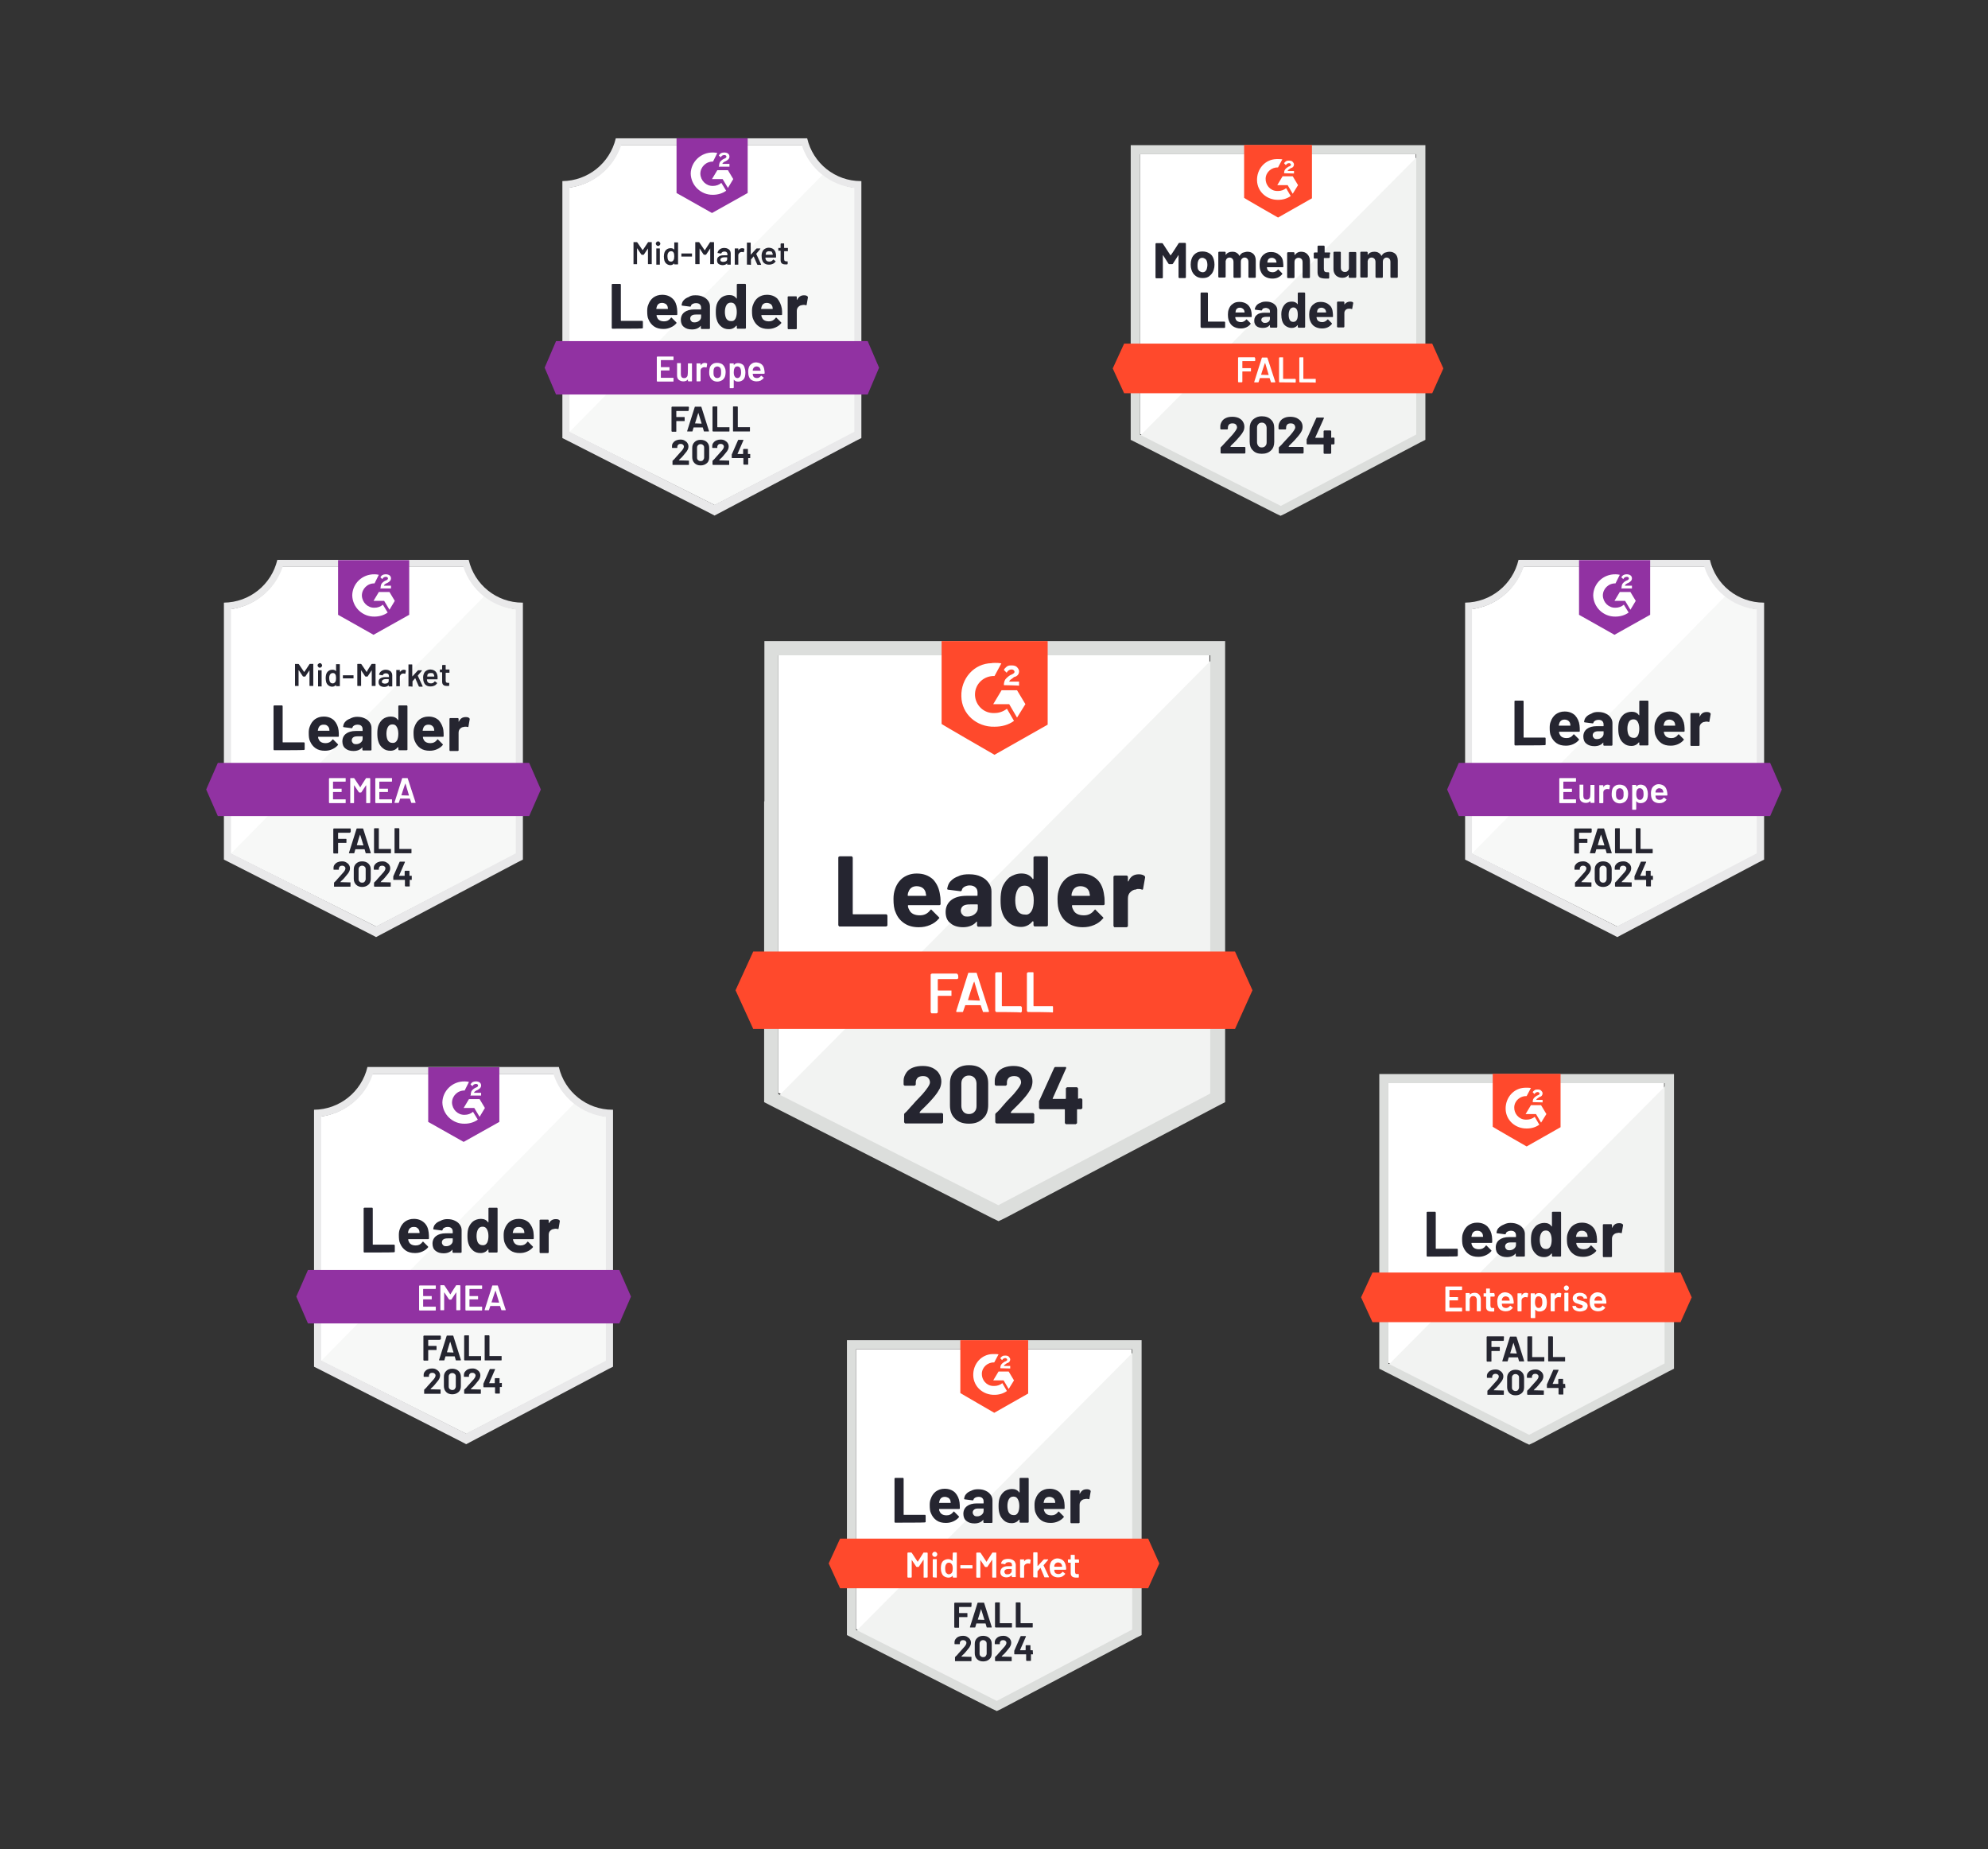 <?xml version="1.0" encoding="UTF-8"?>
<svg id="Layer_2" xmlns="http://www.w3.org/2000/svg" xmlns:xlink="http://www.w3.org/1999/xlink" viewBox="0 0 1592.94 1481.71">
  <rect x="0" y="0" width="1592.94" height="1481.71" fill="#333333" stroke="none"/>
  <defs>
    <style>
      .cls-1 {
        fill: #252530;
      }

      .cls-2 {
        clip-path: url(#clippath-6);
      }

      .cls-3 {
        clip-path: url(#clippath-7);
      }

      .cls-4 {
        fill: #dcdedc;
      }

      .cls-5 {
        clip-path: url(#clippath-4);
      }

      .cls-6 {
        fill: #fff;
      }

      .cls-7 {
        fill: none;
      }

      .cls-8 {
        fill: #9132a2;
      }

      .cls-9 {
        fill: #f2f3f2;
      }

      .cls-10 {
        clip-path: url(#clippath-1);
      }

      .cls-11 {
        clip-path: url(#clippath-5);
      }

      .cls-12 {
        clip-path: url(#clippath-3);
      }

      .cls-13 {
        clip-path: url(#clippath-2);
      }

      .cls-14 {
        fill: #ff492c;
      }

      .cls-15 {
        clip-path: url(#clippath);
      }

      .cls-16 {
        fill: #f7f8f7;
      }

      .cls-17 {
        fill: #e9e9ea;
      }
    </style>
    <clipPath id="clippath">
      <polygon class="cls-7" points="1418.39 611.24 1168.89 611.24 1159.56 632.54 1168.89 653.83 1418.39 653.83 1427.73 632.54 1418.39 611.24"/>
    </clipPath>
    <clipPath id="clippath-1">
      <path class="cls-7" d="M1293.64,508.6l28.6-16.02v-43.81h-57v43.81l28.4,16.02ZM1299.32,471.07c0-1.22.2-2.43.81-3.45.81-1.01,1.83-1.83,3.04-2.43l.61-.2c1.22-.61,1.42-1.01,1.42-1.62s-.61-1.22-1.62-1.22c-1.22,0-2.43.61-2.84,1.83l-1.62-1.42c.41-.81,1.01-1.42,1.62-1.83.81-.41,1.62-.61,2.64-.61s2.23.2,3.04.81,1.22,1.42,1.22,2.43c0,1.62-1.01,2.64-2.84,3.65l-1.01.41c-1.01.61-1.62,1.01-1.83,1.83h5.68v2.23h-8.52v-.41h.2ZM1306.42,474.32l4.26,7.1-4.26,7.1-4.26-7.1h-8.52l4.26-7.1h8.52ZM1294.46,460.12c1.22,0,2.43.2,3.45.41l-3.45,6.9c-5.48-.2-10.14,4.26-10.14,9.74.2,5.48,4.67,9.94,10.14,9.74,2.43,0,4.87-.81,6.69-2.43l3.85,6.29c-3.04,2.23-6.9,3.25-10.55,3.25-9.74.2-17.65-7.51-17.85-17.04.2-9.53,8.11-17.04,17.85-16.84Z"/>
    </clipPath>
    <clipPath id="clippath-2">
      <polygon class="cls-7" points="496.26 1017.54 246.76 1017.54 237.43 1038.84 246.76 1060.34 496.26 1060.34 505.59 1038.84 496.26 1017.54"/>
    </clipPath>
    <clipPath id="clippath-3">
      <path class="cls-7" d="M371.51,914.9l28.6-16.02v-43.81h-57v43.81l28.4,16.02ZM377.19,877.37c0-1.22.2-2.43.81-3.45.81-1.01,1.83-1.83,3.04-2.43l.61-.2c1.22-.61,1.42-1.01,1.42-1.62s-.61-1.22-1.62-1.22c-1.22,0-2.43.61-2.84,1.83l-1.62-1.42c.41-.81,1.01-1.42,1.62-1.83.81-.41,1.62-.61,2.64-.61s2.23.2,3.04.81c.81.61,1.22,1.42,1.22,2.43,0,1.62-1.01,2.64-2.84,3.65l-1.01.41c-1.01.61-1.62,1.01-1.83,1.83h5.68v2.23h-8.52v-.41h.2ZM384.29,880.62l4.26,7.1-4.26,7.1-4.26-7.1h-8.52l4.26-7.1h8.52ZM372.32,866.42c1.22,0,2.43.2,3.45.41l-3.45,6.9c-5.48-.2-10.14,4.26-10.14,9.74.2,5.48,4.67,9.94,10.14,9.74,2.43,0,4.87-.81,6.69-2.43l3.85,6.29c-3.04,2.23-6.9,3.25-10.55,3.25-9.74.2-17.65-7.51-17.85-17.04.2-9.33,8.11-17.04,17.85-16.84Z"/>
    </clipPath>
    <clipPath id="clippath-4">
      <polygon class="cls-7" points="695.25 273.3 445.55 273.3 436.42 294.59 445.55 316.1 695.25 316.1 704.38 294.59 695.25 273.3"/>
    </clipPath>
    <clipPath id="clippath-5">
      <path class="cls-7" d="M570.5,170.66l28.6-16.02v-43.81h-57v43.81l28.4,16.02ZM576.18,133.13c0-1.22.2-2.43.81-3.45.81-1.01,1.83-1.83,3.04-2.43l.61-.2c1.22-.61,1.42-1.01,1.42-1.62s-.61-1.22-1.62-1.22c-1.22,0-2.43.61-2.84,1.83l-1.62-1.42c.41-.81,1.01-1.42,1.62-1.83.81-.41,1.62-.61,2.64-.61s2.23.2,3.04.81c.81.61,1.22,1.42,1.22,2.43,0,1.62-1.01,2.64-2.84,3.65l-1.01.41c-1.01.61-1.62,1.01-1.83,1.83h5.68v2.23h-8.52v-.41h.2ZM583.28,136.37l4.26,7.1-4.26,7.1-4.26-7.1h-8.52l4.26-7.1h8.52ZM571.31,122.17c1.22,0,2.43.2,3.45.41l-3.45,6.9c-5.48-.2-10.14,4.26-10.14,9.74.2,5.48,4.67,9.94,10.14,9.74,2.43,0,4.87-.81,6.69-2.43l3.85,6.29c-3.04,2.23-6.9,3.25-10.55,3.25-9.74.2-17.65-7.51-17.85-17.04.2-9.33,8.11-17.04,17.85-16.84Z"/>
    </clipPath>
    <clipPath id="clippath-6">
      <polygon class="cls-7" points="424.04 611.24 174.54 611.24 165.21 632.54 174.54 653.83 424.04 653.83 433.37 632.54 424.04 611.24"/>
    </clipPath>
    <clipPath id="clippath-7">
      <path class="cls-7" d="M299.29,508.6l28.6-16.02v-43.81h-57v43.81l28.4,16.02ZM304.97,471.07c0-1.22.2-2.43.81-3.45.81-1.01,1.83-1.83,3.04-2.43l.61-.2c1.22-.61,1.42-1.01,1.42-1.62s-.61-1.22-1.62-1.22c-1.22,0-2.43.61-2.84,1.83l-1.62-1.42c.41-.81,1.01-1.42,1.62-1.83.81-.41,1.62-.61,2.64-.61s2.23.2,3.04.81,1.22,1.42,1.22,2.43c0,1.62-1.01,2.64-2.84,3.65l-1.01.41c-1.01.61-1.62,1.01-1.83,1.83h5.68v2.23h-8.52v-.41h.2ZM312.07,474.32l4.26,7.1-4.26,7.1-4.26-7.1h-8.52l4.26-7.1h8.52ZM300.1,460.12c1.22,0,2.43.2,3.45.41l-3.45,6.9c-5.48-.2-10.14,4.26-10.14,9.74.2,5.48,4.67,9.94,10.14,9.74,2.43,0,4.87-.81,6.69-2.43l3.85,6.29c-3.04,2.23-6.9,3.25-10.55,3.25-9.74.2-17.65-7.51-17.85-17.04.2-9.53,8.11-17.04,17.85-16.84Z"/>
    </clipPath>
  </defs>
  <g id="Layer_1-2" data-name="Layer_1">
    <g>
      <g>
        <g id="container">
          <path class="cls-6" d="M1296.08,742.28l-117.45-58.62v-195.54c19.27-2.23,35.5-15.42,41.79-33.88h146.45c6.29,18.66,22.92,31.85,42.39,34.08v195.34l-113.19,58.62Z"/>
          <path class="cls-16" d="M1179.65,683.65l116.23,58.62,111.97-58.62v-195.34c-9.33-1.22-18.05-4.87-25.56-10.55l-202.64,205.89Z"/>
          <path class="cls-17" d="M1413.32,482.84h0c-20.69,0-38.54-14.2-43.21-34.28h-153.35c-4.67,19.88-22.31,34.08-42.8,34.28v205.89l4.06,2.03,114.41,58.22,3.45,1.83,3.45-1.83,110.15-58.22,4.06-2.03v-205.89h-.2ZM1295.67,742.28l-116.23-58.62v-195.54c19.07-2.43,35.3-15.62,41.38-33.88h144.83c6.09,18.66,22.52,31.85,41.99,34.08v195.34l-111.97,58.62Z"/>
          <g class="cls-15">
            <path id="banner" class="cls-8" d="M1145.36,596.83h296.56v71.2h-296.56v-71.2Z"/>
          </g>
          <g class="cls-10">
            <path id="logo" class="cls-8" d="M1250.84,434.35h85.6v88.44h-85.6v-88.44Z"/>
          </g>
          <path class="cls-1" d="M1214.13,597.24c-.2,0-.41,0-.41-.2q-.2-.2-.2-.41v-34.69c0-.2,0-.41.2-.41q.2-.2.41-.2h6.09c.2,0,.41,0,.41.2q.2.2.2.41v28.8q0,.2.2.2h16.84c.2,0,.41,0,.41.2q.2.2.2.41v4.87c0,.2,0,.41-.2.41q-.2.2-.41.2c-.2.2-23.73.2-23.73.2ZM1265.65,581.22c.2,1.22.2,2.84.2,4.46,0,.41-.2.61-.61.61h-15.82q-.2,0-.2.2c0,.61.2,1.42.61,2.03.81,1.83,2.64,2.84,5.48,2.84,2.23,0,3.85-.81,5.27-2.64.2-.2.2-.41.41-.41s.2,0,.41.2l3.65,3.65c.2.2.2.41.2.41,0,0,0,.2-.2.41-1.22,1.42-2.64,2.43-4.46,3.25s-3.65,1.22-5.88,1.22c-3.04,0-5.48-.61-7.51-2.03s-3.45-3.25-4.46-5.68c-.81-1.62-1.01-3.85-1.01-6.69,0-1.83.2-3.45.81-4.87.81-2.43,2.23-4.46,4.06-5.88,2.03-1.42,4.26-2.23,7.1-2.23,3.45,0,6.09,1.01,8.32,3.04,2.03,2.23,3.25,4.87,3.65,8.11ZM1253.68,576.55c-2.23,0-3.65,1.01-4.26,3.04-.2.41-.2,1.01-.41,1.62q0,.2.2.2h8.93q.2,0,.2-.2c-.2-1.01-.2-1.42-.2-1.42-.2-1.01-.81-1.83-1.62-2.43-.61-.41-1.62-.81-2.84-.81ZM1280.66,570.46c2.23,0,4.26.41,5.88,1.22,1.83.81,3.04,1.83,4.06,3.25s1.42,2.84,1.42,4.46v17.44c0,.2,0,.41-.2.41q-.2.2-.41.2h-6.09c-.2,0-.41,0-.41-.2q-.2-.2-.2-.41v-1.83h-.2c-1.42,1.83-3.85,2.84-6.9,2.84-2.64,0-4.87-.61-6.49-2.03-1.62-1.22-2.43-3.25-2.43-5.68,0-2.64,1.01-4.67,2.84-6.09s4.46-2.23,7.91-2.23h5.27q.2,0,.2-.2v-1.22c0-1.22-.41-2.03-1.01-2.64s-1.62-1.01-3.04-1.01c-1.01,0-1.83.2-2.64.61-.61.41-1.22.81-1.42,1.62,0,.41-.41.61-.61.61l-6.29-.81c-.41,0-.61-.2-.61-.41.2-1.42.61-2.84,1.62-3.85,1.01-1.22,2.43-2.03,4.06-2.64,1.83-1.22,3.65-1.42,5.68-1.42ZM1279.65,592.17c1.42,0,2.64-.41,3.65-1.22s1.62-1.83,1.62-3.04v-1.83q0-.2-.2-.2h-3.65c-1.62,0-2.84.2-3.65.81-.81.61-1.22,1.42-1.22,2.43s.41,1.62,1.01,2.23c.41.61,1.22.81,2.43.81ZM1313.52,561.95c0-.2,0-.41.2-.41q.2-.2.41-.2h6.09c.2,0,.41,0,.41.2q.2.2.2.41v34.69c0,.2,0,.41-.2.41q-.2.2-.41.2h-6.09c-.2,0-.41,0-.41-.2q-.2-.2-.2-.41v-1.62s0-.2-.2-.2h-.2c-1.42,1.83-3.45,2.84-5.88,2.84s-4.46-.61-6.09-2.03c-1.83-1.42-3.04-3.25-3.65-5.48-.61-1.83-.81-3.85-.81-6.29s.2-4.46.81-6.29c.81-2.23,2.03-3.85,3.65-5.27,1.62-1.22,3.85-2.03,6.29-2.03s4.46.81,5.68,2.64c0,.2.2.2.2.2l.2-.2s0-10.95,0-10.95ZM1312.51,589.13c.61-1.22,1.01-3.04,1.01-5.27s-.41-4.06-1.22-5.48c-.81-1.42-1.83-2.03-3.45-2.03s-2.84.61-3.65,2.03c-.81,1.42-1.22,3.25-1.22,5.48,0,2.03.41,3.85,1.01,5.07.81,1.42,2.03,2.23,3.85,2.23,1.62.2,2.84-.41,3.65-2.03ZM1349.63,581.22c.2,1.22.2,2.84.2,4.46,0,.41-.2.61-.61.61h-15.82q-.2,0-.2.2c0,.61.2,1.42.61,2.03.81,1.83,2.64,2.84,5.48,2.84,2.23,0,3.85-.81,5.27-2.64.2-.2.2-.41.41-.41s.2,0,.41.2l3.65,3.65c.2.2.2.41.2.41,0,0,0,.2-.2.41-1.22,1.42-2.64,2.43-4.46,3.25s-3.65,1.22-5.88,1.22c-3.04,0-5.48-.61-7.51-2.03s-3.45-3.25-4.46-5.68c-.81-1.62-1.01-3.85-1.01-6.69,0-1.83.2-3.45.81-4.87.81-2.43,2.23-4.46,4.06-5.88,2.03-1.42,4.26-2.23,7.1-2.23,3.45,0,6.09,1.01,8.32,3.04,2.03,2.23,3.25,4.87,3.65,8.11ZM1337.66,576.55c-2.23,0-3.65,1.01-4.26,3.04-.2.41-.2,1.01-.41,1.62q0,.2.2.2h8.93q.2,0,.2-.2c-.2-1.01-.2-1.42-.2-1.42-.2-1.01-.81-1.83-1.62-2.43-.81-.41-1.62-.81-2.84-.81ZM1367.48,570.46c1.22,0,2.23.2,2.84.81.2.2.41.41.41.81l-1.01,5.88c0,.41-.2.61-.81.41-.61-.2-1.01-.2-1.83-.2-.2,0-.61,0-1.01.2-1.22,0-2.23.61-3.04,1.42-.81.81-1.22,1.83-1.22,3.25v14c0,.2,0,.41-.2.41q-.2.2-.41.2h-6.09c-.2,0-.41,0-.41-.2q-.2-.2-.2-.41v-25.15c0-.2,0-.41.2-.41q.2-.2.41-.2h6.09c.2,0,.41,0,.41.2q.2.2.2.41v2.23h.2c1.22-2.64,3.04-3.65,5.48-3.65Z"/>
          <path class="cls-6" d="M1262.81,625.84v.2l-.2.2h-9.74s-.2,0-.2.2v5.27s0,.2.2.2h6.69v2.64h-6.69s-.2,0-.2.2v5.48s0,.2.2.2h9.74s.2,0,.2.2v2.64l-.2.2h-12.78s-.2,0-.2-.2l-.2-.2v-19.27s0-.2.2-.2l.2-.2h12.78s.2,0,.2.2v.2s0,2.03,0,2.03ZM1274.37,629.09s0-.2.2-.2h3.04v14.2l-.2.2h-2.64s-.2,0-.2-.2l-.2-.2v-1.01c0-.2,0,0-.2,0-.81,1.01-2.03,1.42-3.45,1.42s-2.64-.41-3.65-1.22-1.42-2.03-1.42-3.65v-9.74h3.04v8.93c0,.81.2,1.62.61,2.23.41.61,1.22.81,2.03.81s1.62-.2,2.03-.81c.61-.61.81-1.22.81-2.23.2.2.2-8.52.2-8.52ZM1288.17,628.68c.61,0,1.22.2,1.62.41.2,0,.2.2.2.41l-.41,2.64c0,.2-.2.2-.41.2s-.61-.2-1.01-.2h-.61c-.81,0-1.42.41-2.03.81-.61.61-.81,1.22-.81,2.03v8.11s0,.2-.2.2l-.2.2h-2.64s-.2,0-.2-.2v-14.2h3.04l.2.2v1.42h0c.81-1.42,1.83-2.03,3.45-2.03ZM1297.9,643.69c-1.42,0-2.84-.41-3.85-1.22s-1.83-1.83-2.23-3.25c-.41-1.01-.41-2.03-.41-3.25s.2-2.23.41-3.25c.41-1.42,1.22-2.43,2.23-3.04,1.01-.81,2.43-1.01,3.85-1.01s2.64.41,3.85,1.01c1.01.81,1.83,1.83,2.23,3.04.41.81.61,2.03.61,3.25s-.2,2.23-.41,3.25c-.41,1.42-1.22,2.43-2.23,3.25-1.42.81-2.64,1.22-4.06,1.22ZM1297.9,640.85c.61,0,1.22-.2,1.83-.61.61-.41.81-1.01,1.01-1.62s.2-1.42.2-2.43,0-1.83-.2-2.43c-.2-.81-.61-1.22-1.01-1.62-.61-.41-1.22-.61-1.83-.61s-1.22.2-1.83.61c-.61.41-.81,1.01-1.01,1.62s-.2,1.42-.2,2.43,0,1.83.2,2.43c.2.81.61,1.22,1.01,1.62s1.01.61,1.83.61ZM1319.81,632.54c.41,1.01.61,2.23.61,3.65s-.2,2.43-.41,3.45c-.41,1.22-1.01,2.23-2.03,2.84-.81.61-2.03,1.01-3.45,1.01s-2.43-.41-3.25-1.42h-.2v6.29s0,.2-.2.2l-.2.2h-2.64s-.2,0-.2-.2v-19.68h3.04l.2.2v1.01h.2c.81-1.01,2.03-1.42,3.25-1.42,1.42,0,2.43.41,3.45,1.01.81.61,1.42,1.62,1.83,2.84ZM1316.16,639.64c.61-.81.81-2.03.81-3.45s-.2-2.43-.61-3.25c-.61-1.01-1.42-1.42-2.43-1.42s-1.83.41-2.23,1.42c-.41.81-.61,1.83-.61,3.25s.2,2.64.81,3.45c.41.81,1.22,1.22,2.23,1.22.81,0,1.62-.41,2.03-1.22ZM1335.84,634.56c0,.41.2,1.01.2,1.62v.81c0,.2-.2.41-.41.41h-8.93s-.2,0-.2.2c0,.61.2,1.01.2,1.22.41,1.42,1.62,2.03,3.25,2.03,1.22,0,2.23-.61,3.04-1.62,0-.2.2-.2.2-.2h.2l1.83,1.42q.2.2,0,.41c-.61.81-1.42,1.42-2.43,2.03-1.01.41-2.03.61-3.25.61-1.42,0-2.84-.41-3.85-1.01s-1.83-1.62-2.23-2.84c-.41-1.01-.61-2.43-.61-4.26,0-1.01.2-2.03.41-2.64.41-1.42,1.01-2.43,2.23-3.25,1.01-.81,2.23-1.22,3.85-1.22,3.85.41,5.88,2.23,6.49,6.29ZM1329.55,631.52c-.61,0-1.22.2-1.83.61-.41.41-.81.81-1.01,1.42-.2.41-.2.81-.2,1.22,0,0,0,.2.2.2h5.88s.2,0,.2-.2c0-.41,0-.81-.2-1.01-.2-.61-.41-1.22-1.01-1.62-.81-.41-1.42-.61-2.03-.61Z"/>
          <path class="cls-1" d="M1275.19,666.82s0,.2-.2.2l-.2.2h-9.33s-.2,0-.2.2v4.46s0,.2.2.2h6.29l.2.2v2.84s0,.2-.2.2h-6.29s-.2,0-.2.2v8.11l-.2.2h-3.25s-.2,0-.2-.2l-.2-.2v-19.27s0-.2.2-.2l.2-.2h13.18s.2,0,.2.2l.2.2v2.64h-.2ZM1287.76,683.65c-.2,0-.41,0-.41-.2l-.81-2.84s0-.2-.2-.2h-7.1s-.2,0-.2.2l-.81,2.84c0,.2-.2.2-.41.2h-3.65q-.2,0-.2-.2v-.2l6.09-19.27c0-.2.2-.2.41-.2h4.46c.2,0,.41,0,.41.2l6.09,19.27v.2c0,.2-.2.2-.41.2.41,0-3.25,0-3.25,0ZM1280.26,677.16s0,.2,0,0l5.07.2q.2,0,.2-.2l-2.64-8.52v-.2.2c-.2,0-2.64,8.52-2.64,8.52ZM1294.46,683.65s-.2,0-.2-.2l-.2-.2v-19.27s0-.2.2-.2l.2-.2h3.25s.2,0,.2.2v16.23s0,.2.2.2h9.53v3.25l-.2.2c.2,0-12.98,0-12.98,0ZM1310.89,683.65s-.2,0-.2-.2v-19.68l.2-.2h3.25s.2,0,.2.2l.2.2v16.02s0,.2.2.2h9.53v3.25l-.2.2h-13.18Z"/>
          <path class="cls-1" d="M1267.07,706.78h0q0,.2,0,0l7.91.2h.2v3.25l-.2.2h-12.78s-.2,0-.2-.2v-2.84c0-.2,0-.41.2-.41,1.01-.81,1.83-1.83,2.84-3.04,1.01-1.01,1.62-1.83,1.83-2.03.61-.61,1.01-1.22,1.62-1.83,1.83-1.83,2.64-3.25,2.64-4.26,0-.61-.2-1.22-.81-1.62-.41-.41-1.01-.61-1.83-.61s-1.42.2-1.83.61c-.41.41-.81,1.01-.81,1.62v.81s0,.2-.2.2h-3.85l-.2-.2v-1.42c0-1.01.41-2.03,1.01-2.64.61-.81,1.42-1.42,2.43-1.83,1.01-.41,2.03-.61,3.25-.61,1.42,0,2.43.2,3.45.81s1.83,1.22,2.23,2.03c.61.81.81,1.83.81,2.84,0,.81-.2,1.62-.61,2.43s-1.01,1.83-1.83,2.64c-.61.81-1.22,1.42-1.83,2.23s-1.62,1.83-3.04,3.04c0,.2-.41.61-.41.61ZM1284.52,710.63c-2.03,0-3.65-.61-4.87-1.83-1.22-1.22-1.83-2.84-1.83-4.67v-7.51c0-2.03.61-3.45,1.83-4.67,1.22-1.22,2.84-1.83,4.87-1.83s3.85.61,5.07,1.83,1.83,2.64,1.83,4.67v7.51c0,2.03-.61,3.65-1.83,4.67-1.42,1.22-3.04,1.83-5.07,1.83ZM1284.52,707.18c.81,0,1.62-.2,2.03-.81s.81-1.22.81-2.03v-7.91c0-.81-.2-1.62-.81-2.03-.61-.61-1.22-.81-2.03-.81s-1.42.2-2.03.81-.81,1.22-.81,2.03v7.91c0,.81.2,1.62.81,2.03.61.61,1.22.81,2.03.81ZM1299.32,706.78h0q0,.2,0,0l7.91.2h.2v3.25l-.2.2h-12.78s-.2,0-.2-.2l-.2-.2v-2.64c0-.2,0-.41.2-.41,1.01-.81,1.83-1.83,2.84-3.04,1.01-1.01,1.62-1.83,1.83-2.03.61-.61,1.01-1.22,1.62-1.83,1.83-1.83,2.64-3.25,2.64-4.26,0-.61-.2-1.22-.81-1.62-.41-.41-1.01-.61-1.83-.61s-1.42.2-1.83.61c-.41.41-.81,1.01-.81,1.62v1.01h-3.85l-.2-.2v-1.42c0-1.01.41-2.03,1.01-2.64.61-.81,1.42-1.42,2.43-1.83,1.01-.41,2.03-.61,3.25-.61,1.42,0,2.43.2,3.45.81s1.83,1.22,2.23,2.03c.61.81.81,1.83.81,2.84,0,.81-.2,1.62-.61,2.43-.41.81-1.01,1.83-1.83,2.64-.61.81-1.22,1.42-1.83,2.23-.61.81-1.62,1.83-3.04,3.04,0,.2-.41.61-.41.61ZM1324.27,701.71h0l.2.2v3.04h-1.42s-.2,0-.2.2v4.87l-.2.2h-3.25s-.2,0-.2-.2l-.2-.2v-4.67s0-.2-.2-.2h-8.93l-.2-.2v-2.64l5.07-11.56c0-.2.2-.2.41-.2h3.65q.2,0,.2.2v.2l-4.67,10.75v.2h4.26s.2,0,.2-.2v-3.45s0-.2.2-.2l.2-.2h3.25s.2,0,.2.2v3.65s0,.2.2.2c.2,0,1.42,0,1.42,0Z"/>
        </g>
        <g id="container-2" data-name="container">
          <path class="cls-6" d="M373.74,1148.58l-117.45-58.62v-195.34c19.27-2.23,35.5-15.42,41.79-33.88h146.45c6.29,18.66,22.92,31.85,42.39,34.08v195.34l-113.19,58.42Z"/>
          <path class="cls-16" d="M257.51,1090.16l116.23,58.62,111.97-58.62v-195.54c-9.33-1.22-18.05-4.87-25.56-10.55l-202.64,206.09Z"/>
          <path class="cls-17" d="M491.19,889.14h-.41c-20.49,0-38.34-14.2-43-34.28h-153.35c-4.67,19.88-22.31,34.08-42.8,34.28v205.89l4.06,2.03,114.41,58.22,3.45,1.83,3.45-1.83,110.15-58.22,4.06-2.03v-205.89h0ZM373.54,1148.58l-116.23-58.62v-195.34c19.07-2.43,35.3-15.62,41.38-33.88h144.83c6.09,18.66,22.52,31.85,41.99,34.08v195.34l-111.97,58.42Z"/>
          <g class="cls-13">
            <path id="banner-2" data-name="banner" class="cls-8" d="M223.23,1003.34h296.56v71.2H223.23v-71.2Z"/>
          </g>
          <g class="cls-12">
            <path id="logo-2" data-name="logo" class="cls-8" d="M328.71,840.66h85.6v88.44h-85.6v-88.44Z"/>
          </g>
          <path class="cls-1" d="M291.99,1003.54c-.2,0-.41,0-.41-.2q-.2-.2-.2-.41v-34.69c0-.2,0-.41.2-.41q.2-.2.41-.2h6.09c.2,0,.41,0,.41.2q.2.2.2.41v28.8q0,.2.2.2h16.84c.2,0,.41,0,.41.2q.2.2.2.41v4.87c0,.2,0,.41-.2.41q-.2.2-.41.2c-.2.2-23.73.2-23.73.2ZM343.51,987.72c.2,1.22.2,2.84.2,4.46,0,.41-.2.61-.61.61h-15.82q-.2,0-.2.2c0,.61.2,1.42.61,2.03.81,1.83,2.64,2.84,5.48,2.84,2.23,0,3.85-.81,5.27-2.64.2-.2.2-.41.41-.41s.2,0,.41.2l3.65,3.65c.2.2.2.41.2.41,0,0,0,.2-.2.41-1.22,1.42-2.64,2.43-4.46,3.25-1.83.81-3.65,1.22-5.88,1.22-3.04,0-5.48-.61-7.51-2.03s-3.45-3.25-4.46-5.68c-.81-1.62-1.01-3.85-1.01-6.69,0-1.83.2-3.45.81-4.87.81-2.43,2.23-4.46,4.06-5.88,2.03-1.42,4.26-2.23,7.1-2.23,3.45,0,6.09,1.01,8.32,3.04s3.25,4.67,3.65,8.11ZM331.55,983.05c-2.23,0-3.65,1.01-4.26,3.04-.2.41-.2,1.01-.41,1.62q0,.2.2.2h8.93q.2,0,.2-.2c-.2-1.01-.2-1.42-.2-1.42-.2-1.01-.81-1.83-1.62-2.43-.61-.61-1.62-.81-2.84-.81ZM358.52,976.77c2.23,0,4.26.41,5.88,1.22,1.83.81,3.04,1.83,4.06,3.25,1.01,1.42,1.42,2.84,1.42,4.46v17.44c0,.2,0,.41-.2.41q-.2.2-.41.2h-6.09c-.2,0-.41,0-.41-.2q-.2-.2-.2-.41v-1.83h-.2c-1.42,1.83-3.85,2.84-6.9,2.84-2.64,0-4.87-.61-6.49-2.03-1.62-1.22-2.43-3.25-2.43-5.68,0-2.64,1.01-4.67,2.84-6.09s4.46-2.23,7.91-2.23h5.27q.2,0,.2-.2v-1.22c0-1.22-.41-2.03-1.01-2.64s-1.62-1.01-3.04-1.01c-1.01,0-1.83.2-2.64.61s-1.22.81-1.42,1.62c0,.41-.41.61-.61.61l-6.29-.81c-.41,0-.61-.2-.61-.41.2-1.42.61-2.84,1.62-3.85,1.01-1.22,2.43-2.03,4.06-2.64,1.83-1.01,3.65-1.42,5.68-1.42ZM357.51,998.47c1.42,0,2.64-.41,3.65-1.22,1.01-.81,1.62-1.83,1.62-3.04v-1.83q0-.2-.2-.2h-3.65c-1.62,0-2.84.2-3.65.81-.81.61-1.22,1.42-1.22,2.43s.41,1.62,1.01,2.23c.41.61,1.22.81,2.43.81ZM391.39,968.25c0-.2,0-.41.2-.41q.2-.2.41-.2h6.09c.2,0,.41,0,.41.2q.2.2.2.41v34.69c0,.2,0,.41-.2.41q-.2.2-.41.2h-6.09c-.2,0-.41,0-.41-.2q-.2-.2-.2-.41v-1.62s0-.2-.2-.2h-.2c-1.42,1.83-3.45,2.84-5.88,2.84s-4.46-.61-6.09-2.03-3.04-3.25-3.65-5.48c-.61-1.83-.81-3.85-.81-6.29s.2-4.46.81-6.29c.81-2.23,2.03-3.85,3.65-5.27,1.62-1.22,3.85-2.03,6.29-2.03s4.46.81,5.68,2.64c0,.2.2.2.2.2l.2-.2v-10.95ZM390.37,995.63c.61-1.22,1.01-3.04,1.01-5.27s-.41-4.06-1.22-5.48-1.83-2.03-3.45-2.03-2.84.61-3.65,2.03-1.22,3.25-1.22,5.48c0,2.03.41,3.85,1.01,5.07.81,1.42,2.03,2.23,3.85,2.23,1.62.2,2.84-.61,3.65-2.03ZM427.49,987.72c.2,1.22.2,2.84.2,4.46,0,.41-.2.61-.61.61h-15.82q-.2,0-.2.2c0,.61.2,1.42.61,2.03.81,1.83,2.64,2.84,5.48,2.84,2.23,0,3.85-.81,5.27-2.64.2-.2.2-.41.41-.41s.2,0,.41.2l3.65,3.65c.2.2.2.41.2.41,0,0,0,.2-.2.41-1.22,1.42-2.64,2.43-4.46,3.25-1.83.81-3.65,1.22-5.88,1.22-3.04,0-5.48-.61-7.51-2.03s-3.45-3.25-4.46-5.68c-.81-1.62-1.01-3.85-1.01-6.69,0-1.83.2-3.45.81-4.87.81-2.43,2.23-4.46,4.06-5.88,2.03-1.42,4.26-2.23,7.1-2.23,3.45,0,6.09,1.01,8.32,3.04,1.83,2.03,3.25,4.67,3.65,8.11ZM415.52,983.05c-2.23,0-3.65,1.01-4.26,3.04-.2.41-.2,1.01-.41,1.62q0,.2.2.2h8.93q.2,0,.2-.2c-.2-1.01-.2-1.42-.2-1.42-.2-1.01-.81-1.83-1.62-2.43-.81-.61-1.83-.81-2.84-.81ZM445.34,976.77c1.22,0,2.23.2,2.84.81.2.2.41.41.41.81l-1.01,5.88c0,.41-.2.61-.81.41s-1.01-.2-1.83-.2c-.2,0-.61,0-1.01.2-1.22,0-2.23.61-3.04,1.42s-1.22,1.83-1.22,3.25v14c0,.2,0,.41-.2.41q-.2.2-.41.2h-6.09c-.2,0-.41,0-.41-.2q-.2-.2-.2-.41v-25.56c0-.2,0-.41.2-.41q.2-.2.41-.2h6.09c.2,0,.41,0,.41.2q.2.2.2.41v2.23h.2c1.22-2.23,3.04-3.25,5.48-3.25Z"/>
          <path class="cls-6" d="M349.19,1032.34h0l-.2.41h-9.74s-.2,0-.2.2v5.27s0,.2.2.2h6.69v2.64h-6.69s-.2,0-.2.2v5.48s0,.2.2.2h9.74s.2,0,.2.2v2.64l-.2.2h-12.78s-.2,0-.2-.2l-.2-.2v-19.27s0-.2.2-.2l.2-.2h12.78s.2,0,.2.2v.2c0-.2,0,2.03,0,2.03ZM365.42,1029.91c0-.2.2-.2.41-.2h2.64s.2,0,.2.2l.2.2v19.27s0,.2-.2.2l-.2.2h-2.64s-.2,0-.2-.2v-14h-.2l-3.65,5.48c0,.2-.2.2-.41.2h-1.22q-.2,0-.41-.2l-3.65-5.48h-.2v14l-.2.2h-2.64s-.2,0-.2-.2v-19.68l.2-.2h2.64q.2,0,.41.2l4.67,7.1h.2c.2,0,0,0,0,0-.2,0,4.46-7.1,4.46-7.1ZM386.31,1032.34h0l-.2.41h-9.74s-.2,0-.2.2v5.27s0,.2.2.2h6.69v2.64h-6.69s-.2,0-.2.2v5.48s0,.2.2.2h9.74s.2,0,.2.2v2.64l-.2.2h-12.78s-.2,0-.2-.2l-.2-.2v-19.27s0-.2.2-.2l.2-.2h12.78s.2,0,.2.2v2.23ZM402.14,1049.79c-.2,0-.41,0-.41-.2l-1.01-3.04s0-.2-.2-.2h-7.51s-.2,0-.2.2l-1.01,3.04c0,.2-.2.2-.41.2h-2.84q-.2,0-.2-.2v-.2l6.09-19.27c0-.2.2-.2.41-.2h3.65c.2,0,.41,0,.41.2l6.29,19.27v.2c0,.2-.2.2-.41.2.2,0-2.64,0-2.64,0ZM393.82,1043.5c0,.2.2.2,0,0l5.88.2q.2,0,.2-.2l-2.84-9.53v-.2.2c-.2,0-3.25,9.53-3.25,9.53Z"/>
          <path class="cls-1" d="M352.84,1073.12s0,.2-.2.2l-.2.2h-9.13s-.2,0-.2.2v4.46s0,.2.2.2h6.29l.2.2v2.84s0,.2-.2.2h-6.29s-.2,0-.2.2v8.11l-.2.2h-3.25s-.2,0-.2-.2l-.2-.2v-19.27s0-.2.2-.2l.2-.2h13.18s.2,0,.2.2l.2.2v2.64h-.41ZM365.62,1089.95c-.2,0-.41,0-.41-.2l-.81-2.84s0-.2-.2-.2h-7.1s-.2,0-.2.2l-.81,2.84c0,.2-.2.2-.41.2h-3.65q-.2,0-.2-.2v-.2l6.09-19.27c0-.2.2-.2.41-.2h4.46c.2,0,.41,0,.41.2l6.09,19.27v.2c0,.2-.2.2-.41.2.2,0-3.25,0-3.25,0ZM358.12,1083.46q0,.2,0,0l5.07.2q.2,0,.2-.2l-2.64-8.52v-.2.2c-.2,0-2.64,8.52-2.64,8.52ZM372.32,1089.95s-.2,0-.2-.2l-.2-.2v-19.27s0-.2.2-.2l.2-.2h3.25s.2,0,.2.2v16.23s0,.2.2.2h9.53v3.25l-.2.2c.2,0-12.98,0-12.98,0ZM388.55,1089.95s-.2,0-.2-.2v-19.68l.2-.2h3.25s.2,0,.2.2l.2.2v16.02s0,.2.2.2h9.53v3.25l-.2.2h-13.19Z"/>
          <path class="cls-1" d="M344.93,1113.08s0,.2,0,0q0,.2,0,0l7.91.2h.2v3.25l-.2.2h-12.78s-.2,0-.2-.2v-2.84c0-.2,0-.41.2-.41,1.01-.81,1.83-1.83,2.84-3.04,1.01-1.01,1.62-1.83,1.83-2.03.61-.61,1.01-1.22,1.62-1.83,1.83-1.83,2.64-3.25,2.64-4.26,0-.61-.2-1.22-.81-1.62-.41-.41-1.01-.61-1.83-.61s-1.42.2-1.83.61c-.41.41-.81,1.01-.81,1.62v.81s0,.2-.2.2h-3.85l-.2-.2v-1.42c0-1.01.41-2.03,1.01-2.64.61-.81,1.42-1.42,2.43-1.83s2.03-.61,3.25-.61c1.42,0,2.43.2,3.45.81,1.01.61,1.83,1.22,2.23,2.03.61.81.81,1.83.81,2.84,0,.81-.2,1.62-.61,2.43-.41.81-1.01,1.83-1.83,2.64-.61.81-1.22,1.42-1.83,2.23-.61.81-1.62,1.83-3.04,3.04,0,.2-.41.61-.41.61ZM362.38,1117.13c-2.03,0-3.65-.61-4.87-1.83-1.22-1.22-1.83-2.84-1.83-4.67v-7.51c0-2.03.61-3.45,1.83-4.67s2.84-1.83,4.87-1.83,3.85.61,5.07,1.83c1.22,1.22,1.83,2.64,1.83,4.67v7.51c0,2.03-.61,3.65-1.83,4.67-1.42,1.22-3.04,1.83-5.07,1.83ZM362.38,1113.69c.81,0,1.62-.2,2.03-.81.41-.61.81-1.22.81-2.03v-7.91c0-.81-.2-1.62-.81-2.03-.61-.61-1.22-.81-2.03-.81s-1.42.2-2.03.81c-.61.61-.81,1.22-.81,2.03v7.91c0,.81.2,1.62.81,2.03.41.41,1.22.81,2.03.81ZM377.19,1113.08s0,.2,0,0q0,.2,0,0l7.91.2h.2v3.25l-.2.2h-12.78s-.2,0-.2-.2l-.2-.2v-2.64c0-.2,0-.41.2-.41,1.01-.81,1.83-1.83,2.84-3.04,1.01-1.01,1.62-1.83,1.83-2.03.61-.61,1.01-1.22,1.62-1.83,1.83-1.83,2.64-3.25,2.64-4.26,0-.61-.2-1.22-.81-1.62-.41-.41-1.01-.61-1.83-.61s-1.42.2-1.83.61c-.41.41-.81,1.01-.81,1.62v1.01h-3.85l-.2-.2v-1.42c0-1.01.41-2.03,1.01-2.64.61-.81,1.42-1.42,2.43-1.83s2.03-.61,3.25-.61c1.42,0,2.43.2,3.45.81,1.01.61,1.83,1.22,2.23,2.03.61.81.81,1.83.81,2.84,0,.81-.2,1.62-.61,2.43-.41.81-1.01,1.83-1.83,2.64-.61.81-1.22,1.42-1.83,2.23-.61.81-1.62,1.83-3.04,3.04,0,.2-.41.61-.41.61ZM401.93,1108.01h.2v3.25h-1.42s-.2,0-.2.2v4.87l-.2.2h-3.25s-.2,0-.2-.2l-.2-.2v-4.46s0-.2-.2-.2h-8.93l-.2-.2v-2.64l5.07-11.56c0-.2.2-.2.41-.2h3.65q.2,0,.2.2v.2l-4.67,10.75v.2c0,.2,0,0,0,0h4.26s.2,0,.2-.2v-3.45s0-.2.2-.2l.2-.2h3.25s.2,0,.2.2v3.65s0,.2.2.2c.2-.2,1.42-.2,1.42-.2Z"/>
        </g>
        <g>
          <path class="cls-6" d="M913.51,347.74l112.58,57.2,108.32-57.2V123.59h-220.9v224.14Z"/>
          <path class="cls-9" d="M1136.64,124.41l-225.56,227.19,116.84,57.81,108.52-55.58.2-229.42h0Z"/>
          <path class="cls-4" d="M906.01,198.24v154.16l4.06,2.03,112.58,57.2,3.45,1.62,3.45-1.62,108.52-57.2,4.06-2.03V116.29h-236.11v81.95ZM913.51,348.35V123.59h221.3v224.55l-108.52,57.2-112.78-57Z"/>
          <path class="cls-14" d="M1024.06,127.45c1.22,0,2.23,0,3.45.2l-3.45,6.49c-5.07-.2-9.74,3.65-9.94,8.93-.2,5.07,3.65,9.74,8.93,9.94h1.22c2.23,0,4.46-.81,6.29-2.23l3.65,6.29c-2.84,2.03-6.29,3.04-9.94,3.04-9.13.2-16.84-6.49-17.04-15.62-.2-9.13,6.49-16.84,15.62-17.04-.2,0,1.22,0,1.22,0ZM1035.83,141.24l4.26,7.1-4.26,6.9-4.06-6.9h-8.32l4.26-7.1h8.11ZM1028.93,138.81c0-1.22.2-2.23.81-3.04s1.62-1.62,2.64-2.23l.61-.2c1.22-.61,1.42-.81,1.42-1.42s-.81-1.22-1.42-1.22c-1.22,0-2.03.61-2.64,1.62l-1.42-1.42c.2-.61.81-1.22,1.42-1.62.81-.61,1.62-.61,2.64-.61.81,0,2.03.2,2.64.81.61.61,1.22,1.42,1.22,2.23,0,1.42-.81,2.64-2.64,3.04l-.81.61c-.81.61-1.42.81-1.62,1.62h5.07v2.03c-.2,0-7.91-.2-7.91-.2ZM1024.06,174.31l27.18-15.42v-42.8h-54.36v42.39c-.2.2,27.18,15.82,27.18,15.82ZM1147.6,275.32h-246.86l-9.13,19.88,9.13,19.88h246.86l8.93-19.88-8.93-19.88Z"/>
          <path class="cls-1" d="M962.6,262.54q-.2,0-.41-.2t-.2-.41v-26.98q0-.2.2-.41s.2-.2.41-.2h4.67q.2,0,.41.2s.2.2.2.41v22.52q0,.2.2.2h12.98q.2,0,.41.2s.2.2.2.41v3.85q0,.2-.2.41s-.2.2-.41.2h-18.46v-.2ZM1002.76,250.17c.2,1.01.2,2.23.2,3.45,0,.41-.2.41-.61.41h-12.37q-.2,0-.2.2c0,.61.2,1.01.41,1.62.61,1.42,2.03,2.23,4.26,2.23,1.62,0,3.04-.81,4.06-2.03q.2-.2.41-.2s.2,0,.2.2l2.84,2.84q.2.2.2.41s0,.2-.2.41c-.81,1.01-2.03,2.03-3.45,2.64s-2.84.81-4.46.81c-2.23,0-4.26-.61-5.88-1.62s-2.64-2.43-3.45-4.46c-.61-1.42-.81-3.04-.81-5.27,0-1.42.2-2.84.61-3.85.61-1.83,1.62-3.45,3.25-4.46,1.42-1.22,3.25-1.62,5.48-1.62,2.64,0,4.87.81,6.49,2.23,1.62,1.42,2.64,3.45,3.04,6.09ZM993.43,246.52c-1.62,0-2.84.81-3.25,2.43,0,.41-.2.81-.2,1.22q0,.2.2.2h6.9q.2,0,.2-.2c-.2-.81-.2-1.22-.2-1.01-.2-.81-.61-1.42-1.22-1.83-.81-.61-1.62-.81-2.43-.81ZM1014.33,241.65c1.83,0,3.25.2,4.67.81,1.42.61,2.43,1.42,3.25,2.43.81,1.01,1.22,2.23,1.22,3.45v13.59q0,.2-.2.41s-.2.2-.41.2h-4.67q-.2,0-.41-.2s-.2-.2-.2-.41v-1.42h-.2c-1.22,1.42-2.84,2.23-5.48,2.23-2.03,0-3.85-.41-5.07-1.42s-1.83-2.43-1.83-4.46.81-3.65,2.23-4.67c1.42-1.22,3.45-1.62,6.09-1.62h4.06q.2,0,.2-.2v-.81c0-.81-.2-1.62-.81-2.03-.61-.41-1.42-.81-2.43-.81-.81,0-1.42.2-2.03.41-.61.2-.81.61-1.01,1.22,0,.2-.2.41-.61.41l-4.87-.61c-.2,0-.41-.2-.41-.41.2-1.01.61-2.03,1.42-3.04s1.83-1.62,3.04-2.03c1.42-.81,2.84-1.01,4.46-1.01ZM1013.51,258.69c1.22,0,2.03-.2,2.84-.81s1.22-1.42,1.22-2.43v-1.42q0-.2-.2-.2h-2.84c-1.22,0-2.03.2-2.84.61-.61.41-1.01,1.01-1.01,1.83s.2,1.22.81,1.62c.41.61,1.22.81,2.03.81ZM1039.88,234.96q0-.2.2-.41s.2-.2.41-.2h4.67q.2,0,.41.2s.2.2.2.41v26.98q0,.2-.2.41s-.2.2-.41.2h-4.67q-.2,0-.41-.2s-.2-.2-.2-.41v-1.42h-.2c-1.01,1.42-2.64,2.23-4.67,2.23-1.83,0-3.45-.61-4.87-1.62s-2.23-2.43-2.84-4.26c-.41-1.42-.61-3.04-.61-4.87s.2-3.45.81-4.87c.61-1.62,1.62-3.04,2.84-4.06,1.22-1.01,3.04-1.42,4.87-1.42s3.45.61,4.46,2.03c0,0,.2.2.2,0v-.2s0-8.52,0-8.52ZM1039.07,256.26c.61-1.01.81-2.43.81-4.06,0-1.83-.2-3.25-.81-4.26-.61-1.01-1.42-1.62-2.64-1.62s-2.23.61-2.84,1.62-1.01,2.43-1.01,4.26c0,1.62.2,2.84.81,4.06.61,1.22,1.62,1.62,2.84,1.62,1.22,0,2.23-.41,2.84-1.62ZM1067.88,250.17c.2,1.01.2,2.23.2,3.45,0,.41-.2.41-.61.41h-12.37q-.2,0-.2.2c0,.61.2,1.01.41,1.62.61,1.42,2.03,2.23,4.26,2.23,1.62,0,3.04-.81,4.06-2.03q.2-.2.41-.2s.2,0,.2.2l2.84,2.84q.2.2.2.41s0,.2-.2.41c-.81,1.01-2.03,2.03-3.45,2.64s-2.84.81-4.46.81c-2.23,0-4.26-.61-5.88-1.62-1.62-1.01-2.64-2.43-3.45-4.46-.61-1.42-.81-3.04-.81-5.27,0-1.42.2-2.84.61-3.85.61-1.83,1.62-3.45,3.25-4.46,1.42-1.22,3.25-1.62,5.48-1.62,2.64,0,4.87.81,6.49,2.23,1.83,1.42,2.84,3.45,3.04,6.09ZM1058.75,246.52c-1.62,0-2.84.81-3.25,2.43,0,.41-.2.81-.2,1.22q0,.2.2.2h6.9q.2,0,.2-.2c-.2-.81-.2-1.22-.2-1.01-.2-.81-.61-1.42-1.22-1.83-.81-.61-1.62-.81-2.43-.81ZM1081.87,241.65c1.01,0,1.83.2,2.23.61.2.2.2.41.2.61l-.81,4.46c0,.41-.2.41-.61.2-.41-.2-.81-.2-1.42-.2h-.81c-1.01,0-1.83.41-2.43,1.01s-1.01,1.42-1.01,2.43v10.95q0,.2-.2.41s-.2.2-.41.2h-4.67q-.2,0-.41-.2s-.2-.2-.2-.41v-19.47q0-.2.2-.41s.2-.2.41-.2h4.67q.2,0,.41.2s.2.2.2.41v1.62h.2c1.01-1.42,2.64-2.23,4.46-2.23ZM944.34,195c.2-.2.41-.41.61-.41h4.67q.2,0,.41.2s.2.2.2.41v26.98q0,.2-.2.41s-.2.2-.41.2h-4.67q-.2,0-.41-.2s-.2-.2-.2-.41v-17.85l-.2.2-4.26,6.69c-.2.2-.41.41-.61.41h-2.43c-.2,0-.41-.2-.61-.41l-4.26-6.69s-.2-.2-.2,0v17.85q0,.2-.2.41s-.2.2-.41.2h-4.67q-.2,0-.41-.2s-.2-.2-.2-.41v-26.98q0-.2.2-.41s.2-.2.41-.2h4.67c.2,0,.41.2.61.41l6.09,9.33c0,.2.2.2.2,0,.41-.2,6.29-9.53,6.29-9.53ZM963.61,222.79c-2.23,0-4.26-.61-5.68-1.83-1.62-1.22-2.64-2.84-3.25-4.87-.41-1.22-.61-2.64-.61-4.06,0-1.62.2-3.04.61-4.26.61-2.03,1.62-3.45,3.25-4.67s3.45-1.62,5.68-1.62,4.06.61,5.68,1.62,2.64,2.64,3.25,4.67c.41,1.42.61,2.64.61,4.26,0,1.42-.2,2.84-.61,4.06-.61,2.03-1.62,3.65-3.25,4.87-1.42,1.42-3.45,1.83-5.68,1.83ZM963.61,218.12c.81,0,1.62-.2,2.23-.81.61-.61,1.01-1.22,1.22-2.23.2-.81.41-1.83.41-2.84,0-1.22-.2-2.03-.41-2.84s-.81-1.62-1.42-2.03-1.42-.81-2.23-.81-1.62.2-2.23.81c-.61.61-1.01,1.22-1.22,2.03-.2.61-.41,1.62-.41,2.84s0,2.03.2,2.84c.2,1.01.81,1.62,1.42,2.23.81.41,1.62.81,2.43.81ZM999.52,201.69c2.03,0,3.65.61,4.87,1.83,1.22,1.22,1.83,3.04,1.83,5.27v13.18q0,.2-.2.41s-.2.2-.41.2h-4.67q-.2,0-.41-.2s-.2-.2-.2-.41v-11.97c0-1.01-.2-2.03-.81-2.64s-1.22-1.01-2.23-1.01-1.62.41-2.23,1.01-.81,1.42-.81,2.64v11.97q0,.2-.2.41s-.2.2-.41.2h-4.67q-.2,0-.41-.2s-.2-.2-.2-.41v-11.97c0-1.01-.2-1.83-.81-2.64-.61-.61-1.42-1.01-2.23-1.01s-1.62.2-2.23.81c-.61.61-.81,1.22-1.01,2.03v12.58q0,.2-.2.41s-.2.2-.41.2h-4.67q-.2,0-.41-.2s-.2-.2-.2-.41v-19.47q0-.2.2-.41s.2-.2.41-.2h4.67q.2,0,.41.2s.2.2.2.41v1.83h.2c1.01-1.62,2.84-2.43,5.07-2.43,1.42,0,2.43.2,3.45.81,1.01.61,1.83,1.42,2.23,2.43,0,.2.2.2.2,0,.61-1.01,1.42-1.83,2.43-2.43,1.62-.41,2.64-.81,3.85-.81ZM1028.12,210.21c.2,1.01.2,2.23.2,3.45,0,.41-.2.41-.61.41h-12.37q-.2,0-.2.2c0,.61.2,1.01.41,1.62.61,1.42,2.03,2.23,4.26,2.23,1.62,0,3.04-.81,4.06-2.03,0-.2.2-.2.41-.2,0,0,.2,0,.2.2l2.84,2.84q.2.2.2.41s0,.2-.2.41c-.81,1.01-2.03,2.03-3.45,2.64s-2.84.81-4.46.81c-2.23,0-4.26-.61-5.88-1.62s-2.64-2.43-3.45-4.46c-.61-1.42-.81-3.04-.81-5.27,0-1.42.2-2.84.61-3.85.61-1.83,1.62-3.45,3.25-4.46,1.42-1.22,3.25-1.62,5.48-1.62,2.64,0,4.87.81,6.29,2.23,2.03,1.42,3.04,3.45,3.25,6.09ZM1018.99,206.56c-1.62,0-2.84.81-3.25,2.43-.2.41-.2.81-.2,1.22q0,.2.2.2h6.9q.2,0,.2-.2c-.2-.81-.2-1.22-.2-1.01-.2-.81-.61-1.42-1.22-1.83-.81-.61-1.62-.81-2.43-.81ZM1042.52,201.69c2.03,0,3.85.61,5.07,2.03,1.22,1.22,2.03,3.04,2.03,5.27v13.18q0,.2-.2.41s-.2.2-.41.2h-4.67q-.2,0-.41-.2s-.2-.2-.2-.41v-11.97c0-1.01-.2-2.03-.81-2.64-.61-.61-1.42-1.01-2.43-1.01s-1.83.41-2.43,1.01-.81,1.62-.81,2.64v11.97q0,.2-.2.41s-.2.2-.41.2h-4.67q-.2,0-.41-.2s-.2-.2-.2-.41v-19.47q0-.2.2-.41s.2-.2.41-.2h4.67q.2,0,.41.2s.2.2.2.41v1.62h.2c1.42-1.83,3.04-2.64,5.07-2.64ZM1065.44,206.15q0,.2-.2.41s-.2.2-.41.2h-3.85q-.2,0-.2.2v8.52c0,.81.2,1.62.61,2.03s1.01.61,1.83.61h1.22q.2,0,.41.2s.2.2.2.41v3.85c0,.2-.2.41-.41.61h-2.43c-2.23,0-3.85-.41-4.87-1.01-1.01-.81-1.62-2.03-1.62-4.06v-10.75q0-.2-.2-.2h-2.23q-.2,0-.41-.2s-.2-.2-.2-.41v-3.65q0-.2.2-.41.2-.2.41-.2h2.23q.2,0,.2-.2v-4.67q0-.2.2-.41s.2-.2.41-.2h4.46q.2,0,.41.2s.2.2.2.41v4.67q0,.2.2.2h3.85q.2,0,.41.2s.2.2.2.41c-.61-.41-.61,3.25-.61,3.25ZM1080.86,202.5q0-.2.2-.41s.2-.2.41-.2h4.67q.2,0,.41.2s.2.2.2.41v19.47q0,.2-.2.41s-.2.2-.41.2h-4.87q-.2,0-.41-.2s-.2-.2-.2-.41v-1.62h-.2c-1.01,1.42-2.64,2.23-4.87,2.23-2.03,0-3.65-.61-5.07-1.83-1.22-1.22-2.03-2.84-2.03-5.07v-13.39q0-.2.2-.41s.2-.2.41-.2h4.67q.2,0,.41.2s.2.2.2.41v11.97c0,1.01.2,2.03.81,2.64.61.61,1.42,1.01,2.43,1.01.81,0,1.62-.2,2.23-.81.61-.61,1.01-1.22,1.01-2.23,0,.2,0-12.37,0-12.37ZM1113.31,201.69c2.03,0,3.65.61,4.87,1.83,1.22,1.22,1.83,3.04,1.83,5.27v13.18q0,.2-.2.41s-.2.2-.41.2h-4.67q-.2,0-.41-.2s-.2-.2-.2-.41v-11.97c0-1.01-.2-2.03-.81-2.64s-1.22-1.01-2.23-1.01-1.62.41-2.23,1.01-.81,1.42-.81,2.64v11.97q0,.2-.2.41s-.2.2-.41.2h-4.67q-.2,0-.41-.2-.2-.2-.2-.41v-11.97c0-1.01-.2-1.83-.81-2.64-.61-.61-1.42-1.01-2.23-1.01s-1.62.2-2.23.81c-.61.61-.81,1.22-1.01,2.03v12.58q0,.2-.2.41s-.2.2-.41.2h-4.67q-.2,0-.41-.2s-.2-.2-.2-.41v-19.47q0-.2.2-.41s.2-.2.41-.2h4.67q.2,0,.41.2s.2.2.2.41v1.83h.2c1.01-1.62,2.84-2.43,5.07-2.43,1.42,0,2.43.2,3.45.81,1.01.61,1.83,1.42,2.23,2.43,0,.2.2.2.2,0,.61-1.01,1.42-1.83,2.43-2.43,1.42-.41,2.64-.81,3.85-.81h0Z"/>
          <path class="cls-6" d="M1005.81,288.91s0,.2-.2.2l-.2.2h-9.74s-.2,0-.2.2v5.27s0,.2.2.2h6.69v2.64h-6.69s-.2,0-.2.2v8.11s0,.2-.2.2l-.2.2h-2.64s-.2,0-.2-.2l-.2-.2v-19.27s0-.2.2-.2l.2-.2h12.78s.2,0,.2.2l.2.2c.2,0,.2,2.23.2,2.23ZM1018.79,306.36c-.2,0-.41,0-.41-.2l-1.01-3.04s0-.2-.2-.2h-7.51s-.2,0-.2.2l-1.01,3.04c0,.2-.2.2-.41.2h-2.84q-.2,0-.2-.2v-.2l6.09-19.27c0-.2.2-.2.41-.2h3.65c.2,0,.41,0,.41.2l6.29,19.27v.2c0,.2-.2.2-.41.2h-2.64ZM1010.47,300.27h0l5.88.2q.2,0,.2-.2l-2.84-9.53v-.2.2c-.2-.2-3.25,9.53-3.25,9.53ZM1025.28,306.36s-.2,0-.2-.2l-.2-.2v-19.27s0-.2.2-.2l.2-.2h2.64s.2,0,.2.2v16.84s0,.2.2.2h9.53s.2,0,.2.2l.2.2v2.23s0,.2-.2.2l-.2.2c0-.2-12.58-.2-12.58-.2ZM1041.51,306.36s-.2,0-.2-.2l-.2-.2v-19.27s0-.2.2-.2l.2-.2h2.64s.2,0,.2.2v16.84s0,.2.2.2h9.53s.2,0,.2.2v2.64l-.2.2c0-.2-12.58-.2-12.58-.2Z"/>
          <path class="cls-1" d="M985.93,357.88s-.2.2,0,0q0,.2.2.2h11.16q.2,0,.41.2c.2,0,.2.2.2.41v4.06q0,.2-.2.41s-.2.2-.41.2h-18.66q-.2,0-.41-.2s-.2-.2-.2-.41v-3.85c0-.2,0-.41.2-.61,1.42-1.22,2.64-2.84,4.06-4.26,1.42-1.62,2.23-2.43,2.64-2.84.81-.81,1.62-1.83,2.43-2.64,2.43-2.84,3.85-4.87,3.85-6.09,0-1.01-.41-1.83-1.01-2.43-.61-.61-1.62-.81-2.64-.81s-2.03.2-2.64.81-1.01,1.42-1.01,2.43v1.01q0,.2-.2.41s-.2.2-.41.2h-4.87q-.2,0-.41-.2c-.2,0-.2-.2-.2-.41v-2.03c0-1.42.61-2.84,1.42-4.06s2.03-2.03,3.45-2.64,3.04-.81,4.87-.81c2.03,0,3.65.41,5.07,1.01,1.42.81,2.64,1.62,3.25,2.84.81,1.22,1.22,2.64,1.22,4.06,0,1.22-.2,2.43-.81,3.65-.61,1.22-1.42,2.43-2.64,3.85-.81,1.01-1.83,2.03-2.84,3.25-1.01,1.01-2.43,2.64-4.46,4.46l-.41.81h0ZM1011.08,363.56c-3.04,0-5.48-.81-7.1-2.64-1.83-1.62-2.64-4.06-2.64-6.9v-10.95c0-2.84.81-5.07,2.64-6.9,1.83-1.62,4.06-2.64,7.1-2.64s5.48.81,7.3,2.64c1.83,1.62,2.64,3.85,2.64,6.9v10.95c0,2.84-.81,5.27-2.64,6.9-1.83,1.83-4.26,2.64-7.3,2.64ZM1011.08,358.49c1.22,0,2.23-.41,2.84-1.22.81-.81,1.01-1.83,1.01-3.04v-11.36c0-1.22-.41-2.23-1.01-3.04-.81-.81-1.62-1.22-2.84-1.22s-2.23.41-2.84,1.22c-.81.81-1.01,1.83-1.01,3.04v11.36c0,1.22.41,2.23,1.01,3.04.81,1.01,1.62,1.22,2.84,1.22ZM1032.58,357.88s0,.2,0,0q0,.2.2.2h11.16q.2,0,.41.2s.2.2.2.41v4.06q0,.2-.2.41s-.2.2-.41.2h-18.66q-.2,0-.41-.2s-.2-.2-.2-.41v-3.85c0-.2,0-.41.2-.61,1.42-1.22,2.84-2.84,4.06-4.26,1.42-1.62,2.23-2.43,2.64-2.84.81-.81,1.62-1.83,2.43-2.64,2.43-2.84,3.85-4.87,3.85-6.09,0-1.01-.41-1.83-1.01-2.43-.61-.61-1.62-.81-2.64-.81s-2.03.2-2.64.81-1.01,1.42-1.01,2.43v1.01q0,.2-.2.41s-.2.2-.41.2h-4.87q-.2,0-.41-.2s-.2-.2-.2-.41v-2.03c0-1.42.61-2.84,1.42-4.06s2.03-2.03,3.45-2.64,3.04-.81,4.67-.81c2.03,0,3.65.41,5.07,1.01,1.42.81,2.64,1.62,3.45,2.84s1.22,2.64,1.22,4.06c0,1.22-.2,2.43-.81,3.65-.61,1.22-1.42,2.43-2.64,3.85-.81,1.01-1.83,2.03-2.84,3.25-1.01,1.01-2.43,2.64-4.46,4.46l-.41.81h0ZM1068.69,350.58q.2,0,.41.2s.2.2.2.41v4.26q0,.2-.2.41c-.2,0-.2.2-.41.2h-1.83q-.2,0-.2.2v6.69q0,.2-.2.41c-.2,0-.2.2-.41.2h-4.87q-.2,0-.41-.2s-.2-.2-.2-.41v-6.69q0-.2-.2-.2h-12.78q-.2,0-.41-.2s-.2-.2-.2-.41v-3.25c0-.2,0-.41.2-.61l7.51-16.63c.2-.2.2-.41.61-.41h5.07c.2,0,.41,0,.41.2v.41l-6.9,15.42v.2h6.49q.2,0,.2-.2v-5.07q0-.2.2-.41s.2-.2.41-.2h4.87q.2,0,.41.2s.2.2.2.41v5.07q0,.2.2.2c0-.2,1.83-.2,1.83-.2Z"/>
        </g>
        <g>
          <path class="cls-6" d="M685.92,1305.17l112.58,57.2,108.32-57.2v-224.14h-220.9v224.14Z"/>
          <path class="cls-9" d="M909.25,1082.04l-225.56,227.19,116.84,57.81,108.52-55.58.2-229.42h0Z"/>
          <path class="cls-4" d="M678.62,1155.88v154.16l4.06,2.03,112.58,57.2,3.45,1.62,3.45-1.62,108.52-57.2,4.06-2.03v-236.32h-236.11v82.15ZM685.92,1305.78v-224.75h221.3v224.55l-108.52,57.2-112.78-57Z"/>
          <path class="cls-14" d="M796.67,1084.88c1.22,0,2.23,0,3.45.2l-3.45,6.49c-5.07-.2-9.74,3.65-9.94,8.93-.2,5.07,3.65,9.74,8.93,9.94h1.22c2.23,0,4.46-.81,6.29-2.23l3.65,6.29c-2.84,2.03-6.29,3.04-9.94,3.04-9.13.2-16.84-6.49-17.04-15.62s6.49-16.84,15.62-17.04c-.2,0,1.22,0,1.22,0ZM808.23,1098.88l4.26,7.1-4.26,6.9-4.06-6.9h-8.32l4.26-7.1h8.11ZM801.54,1096.24c0-1.22.2-2.23.81-3.04s1.62-1.62,2.64-2.23l.61-.2c1.22-.61,1.42-.81,1.42-1.42s-.81-1.22-1.42-1.22c-1.22,0-2.03.61-2.64,1.62l-1.42-1.42c.2-.61.81-1.22,1.42-1.62.81-.61,1.62-.61,2.64-.61s2.03.2,2.64.81c.61.61,1.22,1.42,1.22,2.23,0,1.42-.81,2.64-2.64,3.04l-.81.61c-.81.61-1.42.81-1.62,1.62h5.07v2.03c-.2,0-7.91-.2-7.91-.2ZM796.67,1131.94l27.18-15.42v-42.8h-54.36v42.39c-.2,0,27.18,15.82,27.18,15.82ZM920,1232.76h-246.86l-9.13,19.88,9.13,19.88h246.86l8.93-19.88-8.93-19.88Z"/>
          <path class="cls-1" d="M717.36,1219.98c-.2,0-.41,0-.41-.2q-.2-.2-.2-.41v-34.69c0-.2,0-.41.2-.41q.2-.2.41-.2h6.09c.2,0,.41,0,.41.2q.2.2.2.41v28.8q0,.2.2.2h16.84c.2,0,.41,0,.41.2q.2.2.2.41v4.87c0,.2,0,.41-.2.41q-.2.2-.41.2c0,.2-23.73.2-23.73.2ZM768.88,1203.95c.2,1.22.2,2.84.2,4.46,0,.41-.2.61-.61.61h-15.82q-.2,0-.2.2c0,.61.2,1.42.61,2.03.81,1.83,2.64,2.84,5.48,2.84,2.23,0,3.85-.81,5.27-2.64.2-.2.2-.41.41-.41s.2,0,.41.2l3.65,3.65c.2.2.2.41.2.41,0,0,0,.2-.2.41-1.22,1.42-2.64,2.43-4.46,3.25-1.83.81-3.65,1.22-5.88,1.22-3.04,0-5.48-.61-7.51-2.03s-3.45-3.25-4.46-5.68c-.81-1.62-1.01-3.85-1.01-6.69,0-1.83.2-3.45.81-4.87.81-2.43,2.23-4.46,4.06-5.88,2.03-1.42,4.26-2.23,7.1-2.23,3.45,0,6.09,1.01,8.32,3.04,2.03,2.23,3.25,4.87,3.65,8.11ZM757.12,1199.29c-2.23,0-3.65,1.01-4.26,3.04-.2.41-.2,1.01-.41,1.62q0,.2.2.2h8.93q.2,0,.2-.2c-.2-1.01-.2-1.42-.2-1.42-.2-1.01-.81-1.83-1.62-2.43-.81-.41-1.83-.81-2.84-.81ZM783.89,1193.2c2.23,0,4.26.41,5.88,1.22,1.83.81,3.04,1.83,4.06,3.25,1.01,1.42,1.42,2.84,1.42,4.46v17.44c0,.2,0,.41-.2.41q-.2.2-.41.2h-6.09c-.2,0-.41,0-.41-.2q-.2-.2-.2-.41v-1.83h-.2c-1.42,1.83-3.85,2.84-6.9,2.84-2.64,0-4.87-.61-6.49-2.03-1.62-1.22-2.43-3.25-2.43-5.68,0-2.64,1.01-4.67,2.84-6.09s4.46-2.23,7.91-2.23h5.27q.2,0,.2-.2v-1.42c0-1.22-.41-2.03-1.01-2.64s-1.62-1.01-3.04-1.01c-1.01,0-1.83.2-2.64.61-.61.41-1.22.81-1.42,1.62,0,.41-.41.61-.61.61l-6.29-.81c-.41,0-.61-.2-.61-.41.2-1.42.61-2.84,1.62-3.85,1.01-1.22,2.43-2.03,4.06-2.64,1.83-1.01,3.65-1.22,5.68-1.22ZM782.88,1214.91c1.42,0,2.64-.41,3.65-1.22,1.01-.81,1.62-1.83,1.62-3.04v-1.83q0-.2-.2-.2h-3.65c-1.62,0-2.84.2-3.65.81-.81.61-1.22,1.42-1.22,2.43s.41,1.62,1.01,2.23c.41.61,1.42.81,2.43.81ZM816.96,1184.68c0-.2,0-.41.2-.41q.2-.2.41-.2h6.09c.2,0,.41,0,.41.2q.2.2.2.41v34.69c0,.2,0,.41-.2.41q-.2.2-.41.2h-6.09c-.2,0-.41,0-.41-.2q-.2-.2-.2-.41v-1.62s0-.2-.2-.2h-.2c-1.42,1.83-3.45,2.84-5.88,2.84s-4.46-.61-6.09-2.03-3.04-3.25-3.65-5.48c-.61-1.83-.81-3.85-.81-6.29s.2-4.46.81-6.29c.81-2.23,2.03-3.85,3.65-5.27,1.62-1.22,3.85-2.03,6.29-2.03s4.46.81,5.68,2.64c0,.2.2.2.2.2l.2-.2v-10.95ZM815.74,1211.86c.61-1.22,1.01-3.04,1.01-5.27s-.41-4.06-1.22-5.48-1.83-2.03-3.45-2.03-2.84.61-3.65,2.03-1.22,3.25-1.22,5.48c0,2.03.41,3.85,1.01,5.07.81,1.42,2.03,2.23,3.85,2.23,1.62.2,2.84-.41,3.65-2.03ZM852.86,1203.95c.2,1.22.2,2.84.2,4.46,0,.41-.2.61-.61.61h-15.82q-.2,0-.2.2c0,.61.2,1.42.61,2.03.81,1.83,2.64,2.84,5.48,2.84,2.23,0,3.85-.81,5.27-2.64.2-.2.2-.41.41-.41s.2,0,.41.2l3.65,3.65c.2.2.2.41.2.41,0,0,0,.2-.2.41-1.22,1.42-2.64,2.43-4.46,3.25-1.83.81-3.65,1.22-5.88,1.22-3.04,0-5.48-.61-7.51-2.03s-3.45-3.25-4.46-5.68c-.81-1.62-1.01-3.85-1.01-6.69,0-1.83.2-3.45.81-4.87.81-2.43,2.23-4.46,4.06-5.88,2.03-1.42,4.26-2.23,7.1-2.23,3.45,0,6.09,1.01,8.32,3.04,2.03,2.23,3.25,4.87,3.65,8.11ZM840.89,1199.29c-2.23,0-3.65,1.01-4.26,3.04-.2.41-.2,1.01-.41,1.62q0,.2.2.2h8.93q.2,0,.2-.2c-.2-1.01-.2-1.42-.2-1.42-.2-1.01-.81-1.83-1.62-2.43-.81-.41-1.62-.81-2.84-.81ZM870.71,1193.2c1.22,0,2.23.2,2.84.81.2.2.41.41.41.81l-1.01,5.88c0,.41-.2.61-.81.41s-1.01-.2-1.83-.2c-.2,0-.61,0-1.01.2-1.22,0-2.23.61-3.04,1.42s-1.22,1.83-1.22,3.25v14c0,.2,0,.41-.2.41q-.2.2-.41.2h-6.09c-.2,0-.41,0-.41-.2q-.2-.2-.2-.41v-25.15c0-.2,0-.41.2-.41q.2-.2.41-.2h6.09c.2,0,.41,0,.41.2q.2.2.2.41v2.23h.2c1.22-2.64,3.04-3.65,5.48-3.65Z"/>
          <path class="cls-6" d="M739.87,1244.12c0-.2.2-.2.41-.2h2.64s.2,0,.2.2l.2.2v19.27s0,.2-.2.2l-.2.2h-2.64s-.2,0-.2-.2v-14h-.2l-3.65,5.48c0,.2-.2.2-.41.2h-1.22q-.2,0-.41-.2l-3.65-5.48h0v13.79s0,.2-.2.2l-.2.2h-2.64s-.2,0-.2-.2l-.2-.2v-19.27s0-.2.2-.2l.2-.2h2.64q.2,0,.41.2l4.67,7.1h.2c.2,0,0,0,0,0l4.46-7.1ZM749,1247.36c-.61,0-1.01-.2-1.42-.61s-.61-.81-.61-1.42.2-1.01.61-1.42c.41-.41.81-.61,1.42-.61s1.01.2,1.42.61.61.81.61,1.42-.2,1.01-.61,1.42c-.2.41-.81.61-1.42.61ZM747.79,1263.79s-.2,0-.2-.2l-.2-.2v-13.79s0-.2.2-.2l.2-.2h2.64s.2,0,.2.2v14.4l-.2.2-2.64-.2h0ZM763.41,1244.32s0-.2,0,0l.41-.41h2.64s.2,0,.2.2v19.68l-.2.2h-2.64s-.2,0-.2-.2l-.2-.2v-1.01h-.2c-.81,1.01-2.03,1.42-3.25,1.42s-2.43-.41-3.45-1.01-1.62-1.62-2.03-2.84c-.41-1.01-.61-2.23-.61-3.65s.2-2.43.41-3.45c.41-1.22,1.01-2.23,2.03-2.84,1.01-.61,2.03-1.01,3.45-1.01,1.22,0,2.43.41,3.25,1.42h.2v-.2l.2-6.09h0ZM762.8,1259.94c.41-.81.61-1.83.61-3.25s-.2-2.64-.81-3.45-1.22-1.22-2.23-1.22-1.83.41-2.23,1.22c-.61.81-.81,2.03-.81,3.45s.2,2.43.61,3.25c.61.81,1.42,1.42,2.43,1.42,1.22-.2,1.83-.61,2.43-1.42ZM769.9,1256.69h-.2l-.2-.2v-2.23s0-.2.2-.2h9.33l.2.2v2.23s0,.2-.2.2h-9.13ZM795.05,1244.12c0-.2.2-.2.41-.2h2.64s.2,0,.2.2v19.68l-.2.2h-2.64s-.2,0-.2-.2l-.2-.2v-13.79h-.2l-3.65,5.48c0,.2-.2.2-.41.2h-1.22q-.2,0-.41-.2l-3.65-5.48h0v14l-.2.2h-2.64s-.2,0-.2-.2l-.2-.2v-19.27s0-.2.2-.2l.2-.2h2.64q.2,0,.41.2l4.67,7.1h.2c.2,0,0,0,0,0-.2,0,4.46-7.1,4.46-7.1ZM807.83,1248.98c1.22,0,2.23.2,3.25.61.81.41,1.62,1.01,2.03,1.62.41.81.81,1.62.81,2.43v9.74l-.2.2h-2.64s-.2,0-.2-.2l-.2-.2v-1.01h-.2c-1.01,1.01-2.23,1.62-4.06,1.62-1.42,0-2.64-.41-3.45-1.01-1.01-.81-1.42-1.83-1.42-3.25s.61-2.64,1.62-3.45,2.43-1.22,4.46-1.22h3.04s.2,0,.2-.2v-.61c0-.81-.2-1.42-.61-1.83-.41-.41-1.01-.61-2.03-.61-.81,0-1.22.2-1.83.41-.41.2-.81.61-.81,1.01,0,.2-.2.41-.41.2l-2.84-.41h-.2s-.2-.2,0-.2c.2-1.22.81-2.03,1.83-2.84.81-.41,2.23-.81,3.85-.81ZM807.22,1261.36c1.01,0,1.83-.2,2.43-.81.61-.41,1.01-1.22,1.01-1.83v-1.42s0-.2-.2-.2h-2.43c-1.01,0-1.83.2-2.43.61s-.81,1.01-.81,1.62.2,1.01.61,1.42c.41.61,1.01.61,1.83.61h0ZM824.06,1249.19c.61,0,1.22.2,1.62.41.2,0,.2.2.2.41l-.41,2.64c0,.2-.2.2-.41.2s-.61-.2-1.01-.2h-.61c-.81,0-1.42.41-2.03.81-.61.61-.81,1.22-.81,2.03v8.32l-.2.2h-2.64s-.2,0-.2-.2l-.2-.2v-14s0-.2.2-.2h3.04v1.62h0c.81-1.22,1.83-1.83,3.45-1.83ZM828.32,1263.79s-.2,0,0,0l-.41-.41v-19.27s0-.2.2-.2l.2-.2h2.64s.2,0,.2.2l.2.2v10.55h.2l4.67-5.07q.2-.2.41-.2h3.04q.2,0,.2.2v.2l-3.65,4.26v.2l4.26,9.13v.2c0,.2-.2.2-.41.2h-2.84c-.2,0-.41,0-.41-.2l-3.04-7.3h-.2l-2.23,2.64v4.67s0,.2-.2.2l-.2.2c0-.2-2.64-.2-2.64-.2ZM854.08,1254.87c0,.41.2,1.01.2,1.62v.81c0,.2-.2.41-.41.41h-8.93s-.2,0-.2.2c0,.61.2,1.01.2,1.22.41,1.42,1.62,2.03,3.25,2.03,1.22,0,2.23-.61,3.04-1.62,0-.2.2-.2.2-.2h.2l1.83,1.42q.2.2,0,.41c-.61.81-1.42,1.42-2.43,2.03-1.01.41-2.03.61-3.25.61-1.42,0-2.84-.41-3.85-1.01s-1.83-1.62-2.23-2.84c-.41-1.01-.61-2.43-.61-4.26,0-1.01.2-2.03.41-2.64.41-1.42,1.01-2.43,2.23-3.25,1.01-.81,2.23-1.22,3.85-1.22,3.85.41,5.88,2.43,6.49,6.29ZM847.79,1251.82c-.61,0-1.22.2-1.83.61-.41.41-.81.81-1.01,1.42-.2.41-.2.81-.2,1.22,0,0,0,.2.2.2h5.88s.2,0,.2-.2c0-.41,0-.81-.2-1.01-.2-.61-.41-1.22-1.01-1.62-.81-.41-1.42-.61-2.03-.61h0ZM864.63,1251.62h0l-.2.41h-2.84s-.2,0-.2.2v6.9c0,.81.2,1.22.41,1.62.2.41.81.41,1.42.41h1.01l.2.2v2.23c0,.2-.2.41-.41.41h-1.42c-1.42,0-2.64-.2-3.45-.81s-1.22-1.42-1.22-2.84v-8.11s0-.2-.2-.2h-1.62s-.2,0-.2-.2l-.2-.2v-2.03s0-.2.2-.2h1.83s.2,0,.2-.2v-3.25s0-.2.2-.2h2.84l.2.2v3.25s0,.2.2.2h3.04v.2c.2,0,.2,2.03.2,2.03Z"/>
          <path class="cls-1" d="M778.42,1287.12s0,.2,0,0l-.41.41h-9.33s-.2,0-.2.2v4.46s0,.2.2.2h6.29l.2.2v2.84s0,.2-.2.2h-6.29s-.2,0-.2.2v8.11l-.2.2h-3.25s-.2,0-.2-.2l-.2-.2v-19.27s0-.2.2-.2l.2-.2h13.18s.2,0,.2.2l.2.2c-.2,0-.2,2.64-.2,2.64ZM790.99,1303.96c-.2,0-.41,0-.41-.2l-.81-2.84s0-.2-.2-.2h-7.1s-.2,0-.2.2l-.81,2.84c0,.2-.2.2-.41.2h-3.65q-.2,0-.2-.2v-.2l6.09-19.27c0-.2.2-.2.41-.2h4.46c.2,0,.41,0,.41.2l6.09,19.27v.2c0,.2-.2.2-.41.2h-3.25ZM783.49,1297.67h0l5.07.2q.2,0,.2-.2l-2.64-8.52v-.2.2l-2.64,8.52ZM797.69,1303.96s-.2,0,0,0l-.41-.41v-19.27s0-.2.2-.2l.2-.2h3.25s.2,0,.2.2v16.23s0,.2.2.2h9.53v3.25l-.2.2c.2,0-12.98,0-12.98,0ZM814.12,1303.96s-.2,0-.2-.2v-19.68l.2-.2h3.25s.2,0,.2.2l.2.2v16.02s0,.2.2.2h9.53v3.25l-.2.2h-13.18ZM770.3,1327.28h0s0,.2,0,0l7.91.2h.2v3.25l-.2.2h-12.78s-.2,0-.2-.2v-2.84c0-.2,0-.41.2-.41,1.01-.81,1.83-1.83,2.84-3.04,1.01-1.01,1.62-1.83,1.83-2.03.61-.61,1.01-1.22,1.62-1.83,1.83-1.83,2.64-3.25,2.64-4.26,0-.61-.2-1.22-.81-1.62-.41-.41-1.01-.61-1.83-.61s-1.42.2-1.83.61-.81,1.01-.81,1.62v.81s0,.2-.2.2h-3.85l-.2-.2v-1.42c0-1.01.41-2.03,1.01-2.64.61-.81,1.42-1.42,2.43-1.83s2.03-.61,3.25-.61c1.42,0,2.43.2,3.45.81,1.01.61,1.83,1.22,2.23,2.03.61.81.81,1.83.81,2.84,0,.81-.2,1.62-.61,2.43s-1.01,1.83-1.83,2.64c-.61.81-1.22,1.42-1.83,2.23-.61.81-1.62,1.83-3.04,3.04,0,.2-.41.61-.41.61ZM787.75,1331.14c-2.03,0-3.65-.61-4.87-1.83-1.22-1.22-1.83-2.84-1.83-4.67v-7.51c0-2.03.61-3.45,1.83-4.67s2.84-1.83,4.87-1.83,3.85.61,5.07,1.83c1.22,1.22,1.83,2.64,1.83,4.67v7.51c0,2.03-.61,3.65-1.83,4.67-1.22,1.22-3.04,1.83-5.07,1.83ZM787.75,1327.69c.81,0,1.62-.2,2.03-.81.41-.61.81-1.22.81-2.03v-7.91c0-.81-.2-1.62-.81-2.03-.61-.61-1.22-.81-2.03-.81s-1.42.2-2.03.81c-.61.61-.81,1.22-.81,2.03v7.91c0,.81.2,1.62.81,2.03.61.61,1.22.81,2.03.81ZM802.55,1327.28h0s0,.2,0,0l7.91.2h.2v3.25l-.2.2h-12.78s-.2,0-.2-.2l-.2-.2v-2.64c0-.2,0-.41.2-.41,1.01-.81,1.83-1.83,2.84-3.04,1.01-1.01,1.62-1.83,1.83-2.03.61-.61,1.01-1.22,1.62-1.83,1.83-1.83,2.64-3.25,2.64-4.26,0-.61-.2-1.22-.81-1.62-.41-.41-1.01-.61-1.83-.61s-1.42.2-1.83.61-.81,1.01-.81,1.62v1.01h-3.85l-.2-.2v-1.42c0-1.01.41-2.03,1.01-2.64.61-.81,1.42-1.42,2.43-1.83s2.03-.61,3.25-.61c1.42,0,2.43.2,3.45.81,1.01.61,1.83,1.22,2.23,2.03.61.81.81,1.83.81,2.84,0,.81-.2,1.62-.61,2.43-.41.81-1.01,1.83-1.83,2.64-.61.81-1.22,1.42-1.83,2.23-.61.81-1.62,1.83-3.04,3.04,0,.2-.41.61-.41.61ZM827.5,1322.21h0l.2,3.04v.2h-1.42s-.2,0-.2.2v4.87l-.2.2h-3.25s-.2,0-.2-.2l-.2-.2v-4.67s0-.2-.2-.2h-9.13l-.2-.2v-2.64l5.07-11.56c0-.2.2-.2.41-.2h3.65q.2,0,.2.2v.2l-4.67,10.75v.2c0,.2,0,0,0,0h4.26s.2,0,.2-.2v-3.45s0-.2.2-.2l.2-.2h3.25s.2,0,.2.2v3.65s0,.2.2.2h1.62Z"/>
        </g>
        <g id="container-3" data-name="container">
          <path class="cls-6" d="M572.73,404.54l-117.45-58.62v-195.54c19.27-2.23,35.5-15.42,41.79-33.88h146.45c6.29,18.66,22.92,31.85,42.39,34.08v195.34l-113.19,58.62Z"/>
          <path class="cls-16" d="M456.5,345.91l116.23,58.62,111.97-58.62v-195.34c-9.33-1.22-18.05-4.87-25.56-10.55l-202.64,205.89Z"/>
          <path class="cls-17" d="M690.18,145.1h-.41c-20.49,0-38.34-14.2-43-34.28h-153.35c-4.67,19.88-22.31,34.08-42.8,34.28v205.89l4.06,2.03,114.41,58.22,3.45,1.83,3.45-1.83,110.15-58.22,4.06-2.03v-205.89h0ZM572.53,404.54l-116.23-58.62v-195.54c19.07-2.43,35.3-15.62,41.38-33.88h144.83c6.09,18.66,22.52,31.85,41.99,34.08v195.34l-111.97,58.62Z"/>
          <g class="cls-5">
            <path id="banner-3" data-name="banner" class="cls-8" d="M422.22,259.1h296.56v71.2h-296.56v-71.2Z"/>
          </g>
          <g class="cls-11">
            <path id="logo-3" data-name="logo" class="cls-8" d="M527.7,96.62h85.6v88.44h-85.6v-88.44Z"/>
          </g>
          <path class="cls-1" d="M490.78,263.36c-.2,0-.41,0-.41-.2q-.2-.2-.2-.41v-34.69c0-.2,0-.41.2-.41q.2-.2.41-.2h6.09c.2,0,.41,0,.41.2q.2.2.2.41v28.8q0,.2.2.2h16.84c.2,0,.41,0,.41.2q.2.2.2.41v4.87c0,.2,0,.41-.2.41q-.2.2-.41.2c0,.2-23.73.2-23.73.2ZM542.51,247.33c.2,1.22.2,2.84.2,4.46,0,.41-.2.61-.61.61h-15.82q-.2,0-.2.2c0,.61.2,1.42.61,2.03.81,1.83,2.64,2.84,5.48,2.84,2.23,0,3.85-.81,5.27-2.64.2-.2.2-.41.41-.41s.2,0,.41.2l3.65,3.65c.2.2.2.41.2.41,0,0,0,.2-.2.41-1.22,1.42-2.64,2.43-4.46,3.25-1.83.81-3.65,1.22-5.88,1.22-3.04,0-5.48-.61-7.51-2.03s-3.45-3.25-4.46-5.68c-.81-1.62-1.01-3.85-1.01-6.69,0-1.83.2-3.45.81-4.87.81-2.43,2.23-4.46,4.06-5.88,2.03-1.42,4.26-2.23,7.1-2.23,3.45,0,6.09,1.01,8.32,3.04s3.25,4.87,3.65,8.11ZM530.54,242.67c-2.23,0-3.65,1.01-4.26,3.04-.2.41-.2,1.01-.41,1.62q0,.2.2.2h8.93q.2,0,.2-.2c-.2-1.01-.2-1.42-.2-1.42-.2-1.01-.81-1.83-1.62-2.43-.81-.41-1.62-.81-2.84-.81ZM557.52,236.58c2.23,0,4.26.41,5.88,1.22,1.83.81,3.04,1.83,4.06,3.25,1.01,1.42,1.42,2.84,1.42,4.46v17.44c0,.2,0,.41-.2.41q-.2.2-.41.2h-6.09c-.2,0-.41,0-.41-.2q-.2-.2-.2-.41v-1.83h-.2c-1.42,1.83-3.85,2.84-6.9,2.84-2.64,0-4.87-.61-6.49-2.03-1.62-1.22-2.43-3.25-2.43-5.68,0-2.64,1.01-4.67,2.84-6.09,1.83-1.42,4.46-2.23,7.91-2.23h5.27q.2,0,.2-.2v-1.22c0-1.22-.41-2.03-1.01-2.64s-1.62-1.01-3.04-1.01c-1.01,0-1.83.2-2.64.61s-1.22.81-1.42,1.62c0,.41-.41.61-.61.61l-6.29-.81c-.41,0-.61-.2-.61-.41.2-1.42.61-2.84,1.62-3.85,1.01-1.22,2.43-2.03,4.06-2.64,1.62-1.22,3.45-1.42,5.68-1.42ZM556.5,258.28c1.42,0,2.64-.41,3.65-1.22s1.62-1.83,1.62-3.04v-1.83q0-.2-.2-.2h-3.65c-1.62,0-2.84.2-3.65.81s-1.22,1.42-1.22,2.43.41,1.62,1.01,2.23c.41.61,1.22.81,2.43.81ZM590.38,228.06c0-.2,0-.41.2-.41q.2-.2.41-.2h6.09c.2,0,.41,0,.41.2q.2.2.2.41v34.69c0,.2,0,.41-.2.41q-.2.2-.41.2h-6.09c-.2,0-.41,0-.41-.2q-.2-.2-.2-.41v-1.62s0-.2-.2-.2h-.2c-1.42,1.83-3.45,2.84-5.88,2.84s-4.46-.61-6.09-2.03c-1.83-1.42-3.04-3.25-3.65-5.48-.61-1.83-.81-3.85-.81-6.29s.2-4.46.81-6.29c.81-2.23,2.03-3.85,3.65-5.27,1.62-1.22,3.85-2.03,6.29-2.03s4.46.81,5.68,2.64c0,.2.2.2.2.2l.2-.2s0-10.95,0-10.95ZM589.36,255.24c.61-1.22,1.01-3.04,1.01-5.27s-.41-4.06-1.22-5.48-1.83-2.03-3.45-2.03-2.84.61-3.65,2.03-1.22,3.25-1.22,5.48c0,2.03.41,3.85,1.01,5.07.81,1.42,2.03,2.23,3.85,2.23,1.62.2,2.84-.41,3.65-2.03ZM626.48,247.33c.2,1.22.2,2.84.2,4.46,0,.41-.2.61-.61.61h-15.82q-.2,0-.2.2c0,.61.2,1.42.61,2.03.81,1.83,2.64,2.84,5.48,2.84,2.23,0,3.85-.81,5.27-2.64.2-.2.2-.41.41-.41s.2,0,.41.2l3.65,3.65c.2.2.2.41.2.41,0,0,0,.2-.2.41-1.22,1.42-2.64,2.43-4.46,3.25-1.83.81-3.65,1.22-5.88,1.22-3.04,0-5.48-.61-7.51-2.03s-3.45-3.25-4.46-5.68c-.81-1.62-1.01-3.85-1.01-6.69,0-1.83.2-3.45.81-4.87.81-2.43,2.23-4.46,4.06-5.88,2.03-1.42,4.26-2.23,7.1-2.23,3.45,0,6.09,1.01,8.32,3.04,1.83,2.23,3.04,4.87,3.65,8.11ZM614.52,242.67c-2.23,0-3.65,1.01-4.26,3.04-.2.41-.2,1.01-.41,1.62q0,.2.2.2h8.93q.2,0,.2-.2c-.2-1.01-.2-1.42-.2-1.42-.2-1.01-.81-1.83-1.62-2.43-.81-.41-1.83-.81-2.84-.81ZM644.13,236.58c1.22,0,2.23.2,2.84.81.2.2.41.41.41.81l-1.01,5.88c0,.41-.2.61-.81.41s-1.01-.2-1.83-.2c-.2,0-.61,0-1.01.2-1.22,0-2.23.61-3.04,1.42s-1.22,1.83-1.22,3.25v14c0,.2,0,.41-.2.41q-.2.2-.41.2h-6.09c-.2,0-.41,0-.41-.2q-.2-.2-.2-.41v-25.15c0-.2,0-.41.2-.41q.2-.2.41-.2h6.09c.2,0,.41,0,.41.2q.2.2.2.41v2.23h.2c1.42-2.64,3.25-3.65,5.48-3.65Z"/>
          <path class="cls-1" d="M519.18,194.19c0-.2.2-.2.41-.2h2.64v17.65h-2.84l-.2-.2v-12.37c0-.2,0,0,0,0l-3.25,4.87c0,.2-.2.2-.41.2h-1.22q-.2,0-.41-.2l-3.25-4.87h-.2v12.58h-2.84v-17.65h2.64q.2,0,.41.2l4.26,6.29h0c0,.2,4.26-6.29,4.26-6.29ZM527.29,197.03c-.61,0-1.01-.2-1.22-.61-.41-.41-.61-.81-.61-1.22s.2-1.01.61-1.22c.41-.41.81-.61,1.22-.61s1.01.2,1.22.61c.41.41.61.81.61,1.22s-.2,1.01-.61,1.22c-.2.61-.61.61-1.22.61ZM526.08,212.04h-.2v-12.98h2.84v12.98h-2.64ZM540.27,194.39v-.2h2.84l.2.2v17.24s0,.2-.2.2h-2.84v-.81h0c-.81.81-1.83,1.42-3.04,1.42s-2.23-.41-3.04-1.01-1.42-1.42-1.83-2.64c-.2-1.01-.41-2.03-.41-3.25s.2-2.23.41-3.04c.41-1.22,1.01-2.03,1.83-2.64s1.83-1.01,3.25-1.01c1.22,0,2.23.41,2.84,1.22h0c0-.2,0-5.68,0-5.68ZM539.67,208.38c.41-.61.61-1.62.61-3.04s-.2-2.43-.61-3.04c-.41-.81-1.22-1.01-2.03-1.01s-1.62.41-2.03,1.01c-.61.81-.81,1.83-.81,3.04s.2,2.23.61,3.04c.41.81,1.22,1.22,2.23,1.22s1.62-.41,2.03-1.22ZM546.16,205.54h-.2v-2.43h8.52v2.43h-8.32ZM568.88,194.19c0-.2.2-.2.41-.2h2.64l.2.2v17.24s0,.2-.2.2h-2.84v-12.58h0l-3.25,4.87c0,.2-.2.2-.41.2h-1.22q-.2,0-.41-.2l-3.25-4.87h0v12.58h-3.25l-.2-.2v-17.24s0-.2.2-.2h2.64q.2,0,.41.2l4.26,6.29h.2c-.2.2,4.06-6.29,4.06-6.29ZM580.24,198.65c1.01,0,2.03.2,2.84.61s1.42.81,1.83,1.62c.41.61.61,1.42.61,2.23v8.93h-2.84v-1.01h0c-.81.81-2.03,1.42-3.65,1.42-1.22,0-2.43-.41-3.25-1.01s-1.22-1.62-1.22-2.84c0-1.42.41-2.43,1.42-3.04,1.01-.81,2.23-1.01,3.85-1.01h2.84s.2,0,.2-.2v-.61c0-.61-.2-1.22-.61-1.62-.41-.41-1.01-.61-1.83-.61-.61,0-1.22.2-1.62.41s-.61.61-.81,1.01c0,.2-.2.2-.41.2l-2.43-.41h-.2v-.2c.2-1.01.61-1.83,1.62-2.64,1.01-.81,2.23-1.22,3.65-1.22ZM579.63,209.8c.81,0,1.62-.2,2.23-.61.61-.41.81-1.01.81-1.62v-1.22s0-.2-.2-.2h-2.23c-.81,0-1.62.2-2.23.61-.61.41-.81.81-.81,1.42s.2,1.01.61,1.22c.81.41,1.22.41,1.83.41ZM594.84,198.85c.61,0,1.01.2,1.42.41.2,0,.2.2.2.41l-.41,2.23c0,.2-.2.2-.41.2s-.61-.2-.81-.2h-.61c-.61,0-1.22.2-1.83.81-.41.41-.81,1.01-.81,1.83v7.51h-2.84v-12.98h2.84v1.62h0c.81-1.42,1.83-1.83,3.25-1.83ZM598.69,212.04h-.2v-17.65h2.84l.2.2v9.33h.2l4.26-4.67q.2-.2.41-.2h2.64q.2,0,.2.2v.2l-3.25,3.85v.2l3.85,8.32v.2q0,.2-.2.2h-2.43q-.2,0-.41-.2l-2.84-6.49h-.2l-2.03,2.43v4.06s0,.2-.2.2h-.2c-.41-.2-2.64-.2-2.64-.2ZM621.82,203.92v2.23c0,.2-.2.2-.41.2h-7.91s-.2,0-.2.2c0,.61.2,1.01.2,1.22.41,1.22,1.42,1.83,3.04,1.83,1.22,0,2.03-.41,2.84-1.42,0-.2.2-.2.2-.2h.2l1.62,1.22q.2.2,0,.41c-.61.81-1.22,1.42-2.23,1.83-.81.41-1.83.61-2.84.61-1.42,0-2.43-.2-3.45-.81-1.01-.61-1.62-1.42-2.03-2.64-.41-.81-.61-2.23-.61-3.85,0-1.01.2-1.83.41-2.43.41-1.22,1.01-2.23,2.03-2.84,1.01-.61,2.03-1.01,3.45-1.01,3.45.2,5.27,2.03,5.68,5.48h0ZM616.14,201.28c-.61,0-1.22.2-1.62.41s-.81.81-.81,1.22c0,.2-.2.61-.2,1.01,0,0,0,.2.2.2h5.27s.2,0,.2-.2c0-.41,0-.81-.2-1.01-.2-.61-.41-1.01-.81-1.42-.81,0-1.42-.2-2.03-.2ZM631.35,201.08v.2h-2.84s-.2,0-.2.2v6.09c0,.61.2,1.22.41,1.42.2.2.81.41,1.42.41h1.01v2.03c0,.2-.2.2-.41.41h-1.22c-1.42,0-2.43-.2-3.04-.81-.61-.41-1.01-1.42-1.01-2.64v-7.3s0-.2-.2-.2h-1.62v-2.23h1.62s.2,0,.2-.2v-3.04s0-.2.2-.2l.2-.2h2.23s.2,0,.2.2v3.25s0,.2.2.2h2.84v.2c0,.41,0,2.23,0,2.23Z"/>
          <path class="cls-6" d="M539.67,288.1v.2l-.2.2h-9.74s-.2,0-.2.2v5.27s0,.2.2.2h6.69v2.64h-6.69s-.2,0-.2.2v5.48s0,.2.2.2h9.74s.2,0,.2.2v2.64l-.2.2h-12.78s-.2,0-.2-.2l-.2-.2v-19.27s0-.2.2-.2l.2-.2h12.78s.2,0,.2.2v.2c0-.2,0,2.03,0,2.03ZM551.23,291.35s0-.2.2-.2h3.04v14.2l-.2.2h-2.64s-.2,0-.2-.2l-.2-.2v-1.01h-.2c-.81,1.01-2.03,1.42-3.45,1.42s-2.64-.41-3.65-1.22-1.42-2.03-1.42-3.65v-9.74h3.04v8.93c0,.81.2,1.62.61,2.23.41.61,1.22.81,2.03.81s1.62-.2,2.03-.81c.61-.61.81-1.22.81-2.23.2.2.2-8.52.2-8.52ZM564.82,290.74c.61,0,1.22.2,1.62.41.2,0,.2.2.2.41l-.41,2.64c0,.2-.2.2-.41.2s-.61-.2-1.01-.2h-.61c-.81,0-1.42.41-2.03.81-.61.61-.81,1.22-.81,2.03v8.11s0,.2-.2.2l-.2.2h-2.64s-.2,0-.2-.2v-14.2h3.04l.2.2v1.42h0c1.01-1.42,2.03-2.03,3.45-2.03ZM574.76,305.75c-1.42,0-2.84-.41-3.85-1.22s-1.83-1.83-2.23-3.25c-.41-1.01-.41-2.03-.41-3.25s.2-2.23.41-3.25c.41-1.42,1.22-2.43,2.23-3.04,1.01-.81,2.43-1.01,3.85-1.01s2.64.41,3.85,1.01c1.01.81,1.83,1.83,2.23,3.04.41.81.61,2.03.61,3.25s-.2,2.23-.41,3.25c-.41,1.42-1.22,2.43-2.23,3.25-1.42.81-2.64,1.22-4.06,1.22ZM574.76,302.91c.61,0,1.22-.2,1.83-.61.61-.41.81-1.01,1.01-1.62s.2-1.42.2-2.43,0-1.83-.2-2.43c-.2-.81-.61-1.22-1.01-1.62-.61-.41-1.22-.61-1.83-.61s-1.22.2-1.83.61c-.61.41-.81,1.01-1.01,1.62s-.2,1.42-.2,2.43,0,1.83.2,2.43c.2.81.61,1.22,1.01,1.62.41.41,1.01.61,1.83.61ZM596.67,294.8c.41,1.01.61,2.23.61,3.65s-.2,2.43-.41,3.45c-.41,1.22-1.01,2.23-2.03,2.84-.81.61-2.03,1.01-3.45,1.01s-2.43-.41-3.25-1.42h-.2c-.2,0,0,0,0,.2v6.09s0,.2-.2.2l-.2.2h-2.64s-.2,0-.2-.2v-19.68h3.04l.2.2v1.01c0,.2,0,0,.2,0,.81-1.01,2.03-1.42,3.25-1.42,1.42,0,2.43.41,3.45,1.01s1.42,1.42,1.83,2.84ZM593.01,301.69c.61-.81.81-2.03.81-3.45s-.2-2.43-.61-3.25c-.61-1.01-1.42-1.42-2.43-1.42s-1.83.41-2.23,1.42c-.41.81-.61,1.83-.61,3.25s.2,2.64.81,3.45c.41.81,1.22,1.22,2.23,1.22.81,0,1.42-.41,2.03-1.22ZM612.49,296.62c0,.41.2,1.01.2,1.62v.81c0,.2-.2.41-.41.41h-8.93s-.2,0-.2.2c0,.61.2,1.01.2,1.22.41,1.42,1.62,2.03,3.25,2.03,1.22,0,2.23-.61,3.04-1.62,0-.2.2-.2.2-.2h.2l1.83,1.42q.2.2,0,.41c-.61.81-1.42,1.42-2.43,2.03-1.01.41-2.03.61-3.25.61-1.42,0-2.84-.41-3.85-1.01s-1.83-1.62-2.23-2.84c-.41-1.01-.61-2.43-.61-4.26,0-1.01.2-2.03.41-2.64.41-1.42,1.01-2.43,2.23-3.25,1.01-.81,2.23-1.22,3.85-1.22,4.06.41,6.09,2.43,6.49,6.29ZM606.2,293.58c-.61,0-1.22.2-1.83.61-.41.41-.81.81-1.01,1.42-.2.41-.2.81-.2,1.22,0,0,0,.2.2.2h5.88s.2,0,.2-.2c0-.41,0-.81-.2-1.01-.2-.61-.41-1.22-1.01-1.62-.61-.41-1.22-.61-2.03-.61Z"/>
          <path class="cls-1" d="M551.84,328.88s0,.2-.2.2l-.2.2h-9.33s-.2,0-.2.2v4.46s0,.2.2.2h6.29l.2.2v2.84s0,.2-.2.2h-6.29s-.2,0-.2.2v8.11l-.2.2h-3.25s-.2,0-.2-.2l-.2-.2v-19.27s0-.2.2-.2l.2-.2h13.18s.2,0,.2.2l.2.2-.2,2.64h0ZM564.41,345.71c-.2,0-.41,0-.41-.2l-.81-2.84s0-.2-.2-.2h-7.1s-.2,0-.2.2l-.81,2.84c0,.2-.2.2-.41.2h-3.65q-.2,0-.2-.2v-.2l6.09-19.27c0-.2.2-.2.41-.2h4.46c.2,0,.41,0,.41.2l6.09,19.27v.2c0,.2-.2.2-.41.2.41,0-3.25,0-3.25,0ZM556.91,339.22q0,.2,0,0l5.07.2q.2,0,.2-.2l-2.64-8.52v-.2.2l-2.64,8.52ZM571.31,345.71s-.2,0-.2-.2l-.2-.2v-19.27s0-.2.2-.2l.2-.2h3.25s.2,0,.2.2v16.23s0,.2.2.2h9.53v3.25l-.2.2c.2,0-12.98,0-12.98,0ZM587.54,345.71s-.2,0-.2-.2v-19.68l.2-.2h3.25s.2,0,.2.2l.2.2v16.02s0,.2.2.2h9.53v3.25l-.2.2h-13.19Z"/>
          <path class="cls-1" d="M543.93,368.84c0,.2-.2.2,0,0q0,.2,0,0l7.91.2h.2v3.25l-.2.2h-12.78s-.2,0-.2-.2v-2.84c0-.2,0-.41.2-.41,1.01-.81,1.83-1.83,2.84-3.04,1.01-1.01,1.62-1.83,1.83-2.03.61-.61,1.01-1.22,1.62-1.83,1.83-1.83,2.64-3.25,2.64-4.26,0-.61-.2-1.22-.81-1.62-.41-.41-1.01-.61-1.83-.61s-1.42.2-1.83.61-.81,1.01-.81,1.62v.81s0,.2-.2.2h-3.85l-.2-.2v-1.42c0-1.01.41-2.03,1.01-2.64.61-.81,1.42-1.42,2.43-1.83,1.01-.41,2.03-.61,3.25-.61,1.42,0,2.43.2,3.45.81s1.83,1.22,2.23,2.03c.61.81.81,1.83.81,2.84,0,.81-.2,1.62-.61,2.43-.41.81-1.01,1.83-1.83,2.64-.61.81-1.22,1.42-1.83,2.23s-1.62,1.83-3.04,3.04c0,.2-.41.61-.41.61ZM561.37,372.89c-2.03,0-3.65-.61-4.87-1.83s-1.83-2.84-1.83-4.67v-7.51c0-2.03.61-3.45,1.83-4.67,1.22-1.22,2.84-1.83,4.87-1.83s3.85.61,5.07,1.83,1.83,2.64,1.83,4.67v7.51c0,2.03-.61,3.65-1.83,4.67-1.42,1.22-3.04,1.83-5.07,1.83ZM561.37,369.44c.81,0,1.62-.2,2.03-.81s.81-1.22.81-2.03v-7.91c0-.81-.2-1.62-.81-2.03-.61-.61-1.22-.81-2.03-.81s-1.42.2-2.03.81-.81,1.22-.81,2.03v7.91c0,.81.2,1.62.81,2.03.41.41,1.01.81,2.03.81ZM576.18,368.84q-.2.2,0,0c-.2.2,0,.2,0,0l7.91.2h.2v3.25l-.2.2h-12.78s-.2,0-.2-.2l-.2-.2v-2.64c0-.2,0-.41.2-.41,1.01-.81,1.83-1.83,2.84-3.04,1.01-1.01,1.62-1.83,1.83-2.03.61-.61,1.01-1.22,1.62-1.83,1.83-1.83,2.64-3.25,2.64-4.26,0-.61-.2-1.22-.81-1.62-.41-.41-1.01-.61-1.83-.61s-1.42.2-1.83.61-.81,1.01-.81,1.62v1.01h-3.85l-.2-.2v-1.42c0-1.01.41-2.03,1.01-2.64.61-.81,1.42-1.42,2.43-1.83,1.01-.41,2.03-.61,3.25-.61,1.42,0,2.43.2,3.45.81s1.83,1.22,2.23,2.03c.61.81.81,1.83.81,2.84,0,.81-.2,1.62-.61,2.43-.41.81-1.01,1.83-1.83,2.64-.61.81-1.22,1.42-1.83,2.23s-1.62,1.83-3.04,3.04c0,.2-.41.61-.41.61ZM600.93,363.76h.2v3.25h-1.42s-.2,0-.2.2v4.87l-.2.2h-3.25s-.2,0-.2-.2l-.2-.2v-4.67s0-.2-.2-.2h-8.93l-.2-.2v-2.64l5.07-11.56c0-.2.2-.2.41-.2h3.65q.2,0,.2.2v.2l-4.67,10.75v.2c0,.2,0,0,0,0h4.26s.2,0,.2-.2v-3.45s0-.2.2-.2l.2-.2h3.25s.2,0,.2.2v3.65s0,.2.2.2c.2,0,1.42,0,1.42,0Z"/>
        </g>
        <g id="container-4" data-name="container">
          <path class="cls-6" d="M301.52,742.28l-117.45-58.62v-195.54c19.27-2.23,35.5-15.42,41.79-33.88h146.45c6.29,18.66,22.92,31.85,42.39,34.08v195.34l-113.19,58.62Z"/>
          <path class="cls-16" d="M185.29,683.65l116.23,58.62,111.97-58.62v-195.34c-9.33-1.22-18.05-4.87-25.56-10.55l-202.64,205.89Z"/>
          <path class="cls-17" d="M418.97,482.84h-.41c-20.49,0-38.34-14.2-43-34.28h-153.35c-4.67,19.88-22.31,34.08-42.8,34.28v205.89l4.06,2.03,114.41,58.22,3.45,1.83,3.45-1.83,110.15-58.22,4.06-2.03v-205.89h0ZM301.32,742.28l-116.23-58.62v-195.54c19.07-2.43,35.3-15.62,41.38-33.88h144.83c6.09,18.66,22.52,31.85,41.99,34.08v195.34l-111.97,58.62Z"/>
          <g class="cls-2">
            <path id="banner-4" data-name="banner" class="cls-8" d="M151.01,596.83h296.56v71.2H151.01v-71.2Z"/>
          </g>
          <g class="cls-3">
            <path id="logo-4" data-name="logo" class="cls-8" d="M256.49,434.35h85.6v88.44h-85.6v-88.44Z"/>
          </g>
          <path class="cls-1" d="M219.78,601.09c-.2,0-.41,0-.41-.2q-.2-.2-.2-.41v-34.69c0-.2,0-.41.2-.41q.2-.2.41-.2h6.09c.2,0,.41,0,.41.2q.2.2.2.41v28.8q0,.2.2.2h16.84c.2,0,.41,0,.41.2q.2.2.2.41v4.87c0,.2,0,.41-.2.41q-.2.2-.41.2c-.2.2-23.73.2-23.73.2ZM271.3,585.27c.2,1.22.2,2.84.2,4.46,0,.41-.2.61-.61.61h-15.82q-.2,0-.2.2c0,.61.2,1.42.61,2.03.81,1.83,2.64,2.84,5.48,2.84,2.23,0,3.85-.81,5.27-2.64.2-.2.2-.41.41-.41s.2,0,.41.2l3.65,3.65c.2.2.2.41.2.41,0,0,0,.2-.2.41-1.22,1.42-2.64,2.43-4.46,3.25s-3.65,1.22-5.88,1.22c-3.04,0-5.48-.61-7.51-2.03s-3.45-3.25-4.46-5.68c-.81-1.62-1.01-3.85-1.01-6.69,0-1.83.2-3.45.81-4.87.81-2.43,2.23-4.46,4.06-5.88,2.03-1.42,4.26-2.23,7.1-2.23,3.45,0,6.09,1.01,8.32,3.04,2.03,2.23,3.25,4.87,3.65,8.11ZM259.33,580.61c-2.23,0-3.65,1.01-4.26,3.04-.2.41-.2,1.01-.41,1.62q0,.2.2.2h8.93q.2,0,.2-.2c-.2-1.01-.2-1.42-.2-1.42-.2-1.01-.81-1.83-1.62-2.43-.61-.61-1.62-.81-2.84-.81ZM286.31,574.32c2.23,0,4.26.41,5.88,1.22,1.83.81,3.04,1.83,4.06,3.25s1.42,2.84,1.42,4.46v17.44c0,.2,0,.41-.2.41q-.2.2-.41.2h-6.09c-.2,0-.41,0-.41-.2q-.2-.2-.2-.41v-1.83h-.2c-1.42,1.83-3.85,2.84-6.9,2.84-2.64,0-4.87-.61-6.49-2.03-1.62-1.22-2.43-3.25-2.43-5.68,0-2.64,1.01-4.67,2.84-6.09s4.46-2.23,7.91-2.23h5.27q.2,0,.2-.2v-1.22c0-1.22-.41-2.03-1.01-2.64s-1.62-1.01-3.04-1.01c-1.01,0-1.83.2-2.64.61-.61.41-1.22.81-1.42,1.62,0,.41-.41.61-.61.61l-6.29-.81c-.41,0-.61-.2-.61-.41.2-1.42.61-2.84,1.62-3.85,1.01-1.22,2.43-2.03,4.06-2.64,1.83-1.01,3.65-1.42,5.68-1.42ZM285.3,596.23c1.42,0,2.64-.41,3.65-1.22s1.62-1.83,1.62-3.04v-1.83q0-.2-.2-.2h-3.65c-1.62,0-2.84.2-3.65.81-.81.61-1.22,1.42-1.22,2.43s.41,1.62,1.01,2.23c.41.61,1.22.81,2.43.81ZM319.17,565.8c0-.2,0-.41.2-.41q.2-.2.41-.2h6.09c.2,0,.41,0,.41.2q.2.2.2.41v34.69c0,.2,0,.41-.2.41q-.2.2-.41.2h-6.09c-.2,0-.41,0-.41-.2q-.2-.2-.2-.41v-1.62s0-.2-.2-.2h-.2c-1.42,1.83-3.45,2.84-5.88,2.84s-4.46-.61-6.09-2.03c-1.83-1.42-3.04-3.25-3.65-5.48-.61-1.83-.81-3.85-.81-6.29s.2-4.46.81-6.29c.81-2.23,2.03-3.85,3.65-5.27,1.62-1.22,3.85-2.03,6.29-2.03s4.46.81,5.68,2.64c0,.2.2.2.2.2l.2-.2c0,.2,0-10.95,0-10.95ZM318.16,593.18c.61-1.22,1.01-3.04,1.01-5.27s-.41-4.06-1.22-5.48-1.83-2.03-3.45-2.03-2.84.61-3.65,2.03-1.22,3.25-1.22,5.48c0,2.03.41,3.85,1.01,5.07.81,1.42,2.03,2.23,3.85,2.23,1.62.2,2.84-.61,3.65-2.03ZM355.28,585.27c.2,1.22.2,2.84.2,4.46,0,.41-.2.61-.61.61h-15.82q-.2,0-.2.2c0,.61.2,1.42.61,2.03.81,1.83,2.64,2.84,5.48,2.84,2.23,0,3.85-.81,5.27-2.64.2-.2.2-.41.41-.41s.2,0,.41.2l3.65,3.65c.2.2.2.41.2.41,0,0,0,.2-.2.41-1.22,1.42-2.64,2.43-4.46,3.25-1.83.81-3.65,1.22-5.88,1.22-3.04,0-5.48-.61-7.51-2.03s-3.45-3.25-4.46-5.68c-.81-1.62-1.01-3.85-1.01-6.69,0-1.83.2-3.45.81-4.87.81-2.43,2.23-4.46,4.06-5.88,2.03-1.42,4.26-2.23,7.1-2.23,3.45,0,6.09,1.01,8.32,3.04,1.83,2.23,3.25,4.87,3.65,8.11ZM343.31,580.61c-2.23,0-3.65,1.01-4.26,3.04-.2.41-.2,1.01-.41,1.62q0,.2.2.2h8.93q.2,0,.2-.2c-.2-1.01-.2-1.42-.2-1.42-.2-1.01-.81-1.83-1.62-2.43-.81-.61-1.83-.81-2.84-.81ZM373.13,574.52c1.22,0,2.23.2,2.84.81.2.2.41.41.41.81l-1.01,5.88c0,.41-.2.61-.81.41-.61-.2-1.01-.2-1.83-.2-.2,0-.61,0-1.01.2-1.22,0-2.23.61-3.04,1.42-.81.81-1.22,1.83-1.22,3.25v14c0,.2,0,.41-.2.41q-.2.2-.41.2h-6.09c-.2,0-.41,0-.41-.2q-.2-.2-.2-.41v-25.15c0-.2,0-.41.2-.41q.2-.2.41-.2h6.09c.2,0,.41,0,.41.2q.2.2.2.41v2.23h.2c1.22-2.64,3.04-3.65,5.48-3.65Z"/>
          <path class="cls-1" d="M247.97,532.13c0-.2.2-.2.41-.2h2.64v17.65h-2.84l-.2-.2v-12.37c0-.2,0,0,0,0l-3.25,4.87c0,.2-.2.2-.41.2h-1.22q-.2,0-.41-.2l-3.25-4.87h-.2v12.58h-2.84v-17.65h2.64q.2,0,.41.2l4.26,6.29h0c.2,0,4.26-6.29,4.26-6.29ZM256.29,534.97c-.61,0-1.01-.2-1.22-.61-.41-.41-.61-.81-.61-1.22s.2-1.01.61-1.22c.41-.41.81-.61,1.22-.61.61,0,1.01.2,1.22.61.41.41.61.81.61,1.22s-.2,1.01-.61,1.22c-.2.41-.81.61-1.22.61ZM255.07,549.98h-.2v-12.98h2.84v12.98h-2.64ZM269.27,532.33v-.2h2.84l.2.2v17.24s0,.2-.2.2h-2.84v-1.01h0c-.81.81-1.83,1.42-3.04,1.42s-2.23-.41-3.04-1.01-1.42-1.42-1.83-2.64c-.2-1.01-.41-2.03-.41-3.25s.2-2.23.41-3.04c.41-1.22,1.01-2.03,1.83-2.64s1.83-1.01,3.25-1.01c1.22,0,2.23.41,2.84,1.22h0v-5.48ZM268.66,546.33c.41-.61.61-1.62.61-3.04s-.2-2.43-.61-3.04c-.41-.81-1.22-1.01-2.03-1.01s-1.62.41-2.03,1.01c-.61.81-.81,1.83-.81,3.04s.2,2.23.61,3.04,1.22,1.22,2.23,1.22c.81,0,1.42-.41,2.03-1.22ZM274.95,543.49h-.2v-2.43h8.52v2.43h-8.32ZM297.67,532.13c0-.2.2-.2.41-.2h2.64l.2.2v17.24s0,.2-.2.2h-2.84v-12.58c0-.2,0,0,0,0l-3.25,4.87c0,.2-.2.2-.41.2h-1.22q-.2,0-.41-.2l-3.25-4.87h0v12.58h-2.84l-.2-.2v-17.24s0-.2.2-.2h2.64q.2,0,.41.2l4.26,6.29h.2c.2,0,0,0,0,0-.61,0,3.65-6.29,3.65-6.29ZM309.03,536.59c1.01,0,2.03.2,2.84.61.81.41,1.42.81,1.83,1.62.41.61.61,1.42.61,2.23v8.93h-2.84v-1.01h0c-.81.81-2.03,1.42-3.65,1.42-1.22,0-2.43-.41-3.25-1.01s-1.22-1.62-1.22-2.84c0-1.42.41-2.43,1.42-3.04s2.23-1.01,3.85-1.01h2.84s.2,0,.2-.2v-.61c0-.61-.2-1.22-.61-1.62s-1.01-.61-1.83-.61c-.61,0-1.22.2-1.62.41-.41.2-.61.61-.81,1.01,0,.2-.2.2-.41.2l-2.43-.41h-.2v-.2c.2-1.01.61-1.83,1.62-2.64,1.01-.81,2.23-1.22,3.65-1.22ZM308.42,547.75c.81,0,1.62-.2,2.23-.61.61-.41.81-1.01.81-1.62v-1.22s0-.2-.2-.2h-2.23c-.81,0-1.62.2-2.23.61-.61.41-.81.81-.81,1.42s.2,1.01.61,1.22c.81.2,1.22.41,1.83.41ZM323.63,536.59c.61,0,1.01.2,1.42.41.2,0,.2.2.2.41l-.41,2.23c0,.2-.2.2-.41.2s-.61-.2-.81-.2h-.61c-.61,0-1.22.2-1.83.81-.41.41-.81,1.01-.81,1.83v7.51h-2.84v-12.98h2.84v1.62h0c1.01-1.22,2.03-1.83,3.25-1.83ZM327.49,549.98h-.2v-17.65h2.84l.2.2v9.33h.2l4.26-4.67q.2-.2.41-.2h2.64q.2,0,.2.2v.2l-3.25,3.85v.2l3.85,8.32v.2q0,.2-.2.2h-2.43q-.2,0-.41-.2l-2.84-6.49h-.2l-2.03,2.43v4.06s0,.2-.2.2h-.2c-.2-.2-2.64-.2-2.64-.2ZM350.61,541.86v2.23c0,.2-.2.2-.41.2h-7.91s-.2,0-.2.2c0,.61.2,1.01.2,1.22.41,1.22,1.42,1.83,3.04,1.83,1.22,0,2.03-.41,2.84-1.42,0-.2.2-.2.2-.2h.2l1.62,1.22q.2.2,0,.41c-.61.81-1.22,1.42-2.23,1.83-.81.41-1.83.61-2.84.61-1.42,0-2.43-.2-3.45-.81s-1.62-1.42-2.03-2.64c-.41-.81-.61-2.23-.61-3.85,0-1.01.2-1.83.41-2.43.41-1.22,1.01-2.23,2.03-2.84s2.03-1.01,3.45-1.01c3.45.2,5.27,2.03,5.68,5.48h0ZM344.93,539.23c-.61,0-1.22.2-1.62.41-.41.2-.81.81-.81,1.22,0,.2-.2.61-.2,1.01,0,0,0,.2.2.2h5.27s.2,0,.2-.2c0-.41,0-.81-.2-1.01-.2-.61-.41-1.01-.81-1.42-.61-.2-1.22-.2-2.03-.2ZM360.15,538.82v.2h-2.84s-.2,0-.2.2v6.09c0,.61.2,1.22.41,1.42s.81.41,1.42.41h1.01v2.03c0,.2-.2.2-.41.41h-1.22c-1.42,0-2.43-.2-3.04-.81-.61-.41-1.01-1.42-1.01-2.64v-7.3s0-.2-.2-.2h-1.62v-2.23h1.62s.2,0,.2-.2v-3.04s0-.2.2-.2l.2-.2h2.23s.2,0,.2.2v3.25s0,.2.2.2h2.84v.2c0,.41,0,2.23,0,2.23Z"/>
          <path class="cls-6" d="M276.98,625.84v.2l-.2.2h-9.74s-.2,0-.2.2v5.27s0,.2.2.2h6.69v2.64h-6.69s-.2,0-.2.2v5.48s0,.2.2.2h9.74s.2,0,.2.2v2.64l-.2.2h-12.78s-.2,0-.2-.2l-.2-.2v-19.27s0-.2.2-.2l.2-.2h12.78s.2,0,.2.2v.2s0,2.03,0,2.03ZM293.21,623.61c0-.2.2-.2.41-.2h2.64s.2,0,.2.2l.2.2v19.27s0,.2-.2.2l-.2.2h-2.64s-.2,0-.2-.2v-14h-.2l-3.65,5.48c0,.2-.2.2-.41.2h-1.22q-.2,0-.41-.2l-3.65-5.48h-.2v14l-.2.2h-2.64s-.2,0-.2-.2v-19.68l.2-.2h2.64q.2,0,.41.2l4.67,7.1h.2c.2,0,0,0,0,0-.2,0,4.46-7.1,4.46-7.1ZM314.1,625.84v.2l-.2.2h-9.74s-.2,0-.2.2v5.27s0,.2.2.2h6.69v2.64h-6.69s-.2,0-.2.2v5.48s0,.2.2.2h9.74s.2,0,.2.2v2.64l-.2.2h-12.78s-.2,0-.2-.2l-.2-.2v-19.27s0-.2.2-.2l.2-.2h12.78s.2,0,.2.2v2.23ZM329.92,643.29c-.2,0-.41,0-.41-.2l-1.01-3.04s0-.2-.2-.2h-7.51s-.2,0-.2.2l-1.01,3.04c0,.2-.2.2-.41.2h-2.84q-.2,0-.2-.2v-.2l6.09-19.27c0-.2.2-.2.41-.2h3.65c.2,0,.41,0,.41.2l6.29,19.27v.2c0,.2-.2.2-.41.2.2,0-2.64,0-2.64,0ZM321.61,637.2s.2.2,0,0l5.88.2q.2,0,.2-.2l-2.84-9.53v-.2.2c-.2,0-3.25,9.53-3.25,9.53Z"/>
          <path class="cls-1" d="M280.63,666.82s0,.2-.2.2l-.2.2h-9.13s-.2,0-.2.2v4.46s0,.2.2.2h6.29l.2.2v2.84s0,.2-.2.2h-6.29s-.2,0-.2.2v8.11l-.2.2h-3.25s-.2,0-.2-.2l-.2-.2v-19.27s0-.2.2-.2l.2-.2h13.18s.2,0,.2.2l.2.2v2.64h-.41ZM293.41,683.65c-.2,0-.41,0-.41-.2l-.81-2.84s0-.2-.2-.2h-7.1s-.2,0-.2.2l-.81,2.84c0,.2-.2.2-.41.2h-3.65q-.2,0-.2-.2v-.2l6.09-19.27c0-.2.2-.2.41-.2h4.46c.2,0,.41,0,.41.2l6.09,19.27v.2c0,.2-.2.2-.41.2.2,0-3.25,0-3.25,0ZM285.91,677.16s0,.2,0,0l5.07.2q.2,0,.2-.2l-2.64-8.52v-.2.2c-.2,0-2.64,8.52-2.64,8.52ZM300.1,683.65s-.2,0-.2-.2l-.2-.2v-19.27s0-.2.2-.2l.2-.2h3.25s.2,0,.2.2v16.23s0,.2.2.2h9.53v3.25l-.2.2c.2,0-12.98,0-12.98,0ZM316.33,683.65s-.2,0-.2-.2v-19.68l.2-.2h3.25s.2,0,.2.2l.2.2v16.02s0,.2.2.2h9.53v3.25l-.2.2h-13.19Z"/>
          <path class="cls-1" d="M272.72,706.78h0q0,.2,0,0l7.91.2h.2v3.25l-.2.2h-12.78s-.2,0-.2-.2v-2.84c0-.2,0-.41.2-.41,1.01-.81,1.83-1.83,2.84-3.04,1.01-1.01,1.62-1.83,1.83-2.03.61-.61,1.01-1.22,1.62-1.83,1.83-1.83,2.64-3.25,2.64-4.26,0-.61-.2-1.22-.81-1.62-.41-.41-1.01-.61-1.83-.61s-1.42.2-1.83.61c-.41.41-.81,1.01-.81,1.62v.81s0,.2-.2.2h-3.85l-.2-.2v-1.42c0-1.01.41-2.03,1.01-2.64.61-.81,1.42-1.42,2.43-1.83,1.01-.41,2.03-.61,3.25-.61,1.42,0,2.43.2,3.45.81s1.83,1.22,2.23,2.03c.61.81.81,1.83.81,2.84,0,.81-.2,1.62-.61,2.43s-1.01,1.83-1.83,2.64c-.61.81-1.22,1.42-1.83,2.23-.61.81-1.62,1.83-3.04,3.04,0,.2-.41.61-.41.61ZM290.17,710.63c-2.03,0-3.65-.61-4.87-1.83-1.22-1.22-1.83-2.84-1.83-4.67v-7.51c0-2.03.61-3.45,1.83-4.67,1.22-1.22,2.84-1.83,4.87-1.83s3.85.61,5.07,1.83,1.83,2.64,1.83,4.67v7.51c0,2.03-.61,3.65-1.83,4.67-1.42,1.22-3.04,1.83-5.07,1.83ZM290.17,707.18c.81,0,1.62-.2,2.03-.81s.81-1.22.81-2.03v-7.91c0-.81-.2-1.62-.81-2.03-.61-.61-1.22-.81-2.03-.81s-1.42.2-2.03.81-.81,1.22-.81,2.03v7.91c0,.81.2,1.62.81,2.03.41.61,1.22.81,2.03.81ZM304.97,706.78h0q0,.2,0,0l7.91.2h.2v3.25l-.2.2h-12.78s-.2,0-.2-.2l-.2-.2v-2.64c0-.2,0-.41.2-.41,1.01-.81,1.83-1.83,2.84-3.04,1.01-1.01,1.62-1.83,1.83-2.03.61-.61,1.01-1.22,1.62-1.83,1.83-1.83,2.64-3.25,2.64-4.26,0-.61-.2-1.22-.81-1.62-.41-.41-1.01-.61-1.83-.61s-1.42.2-1.83.61-.81,1.01-.81,1.62v1.01h-3.85l-.2-.2v-1.42c0-1.01.41-2.03,1.01-2.64.61-.81,1.42-1.42,2.43-1.83,1.01-.41,2.03-.61,3.25-.61,1.42,0,2.43.2,3.45.81s1.83,1.22,2.23,2.03c.61.81.81,1.83.81,2.84,0,.81-.2,1.62-.61,2.43-.41.81-1.01,1.83-1.83,2.64-.61.81-1.22,1.42-1.83,2.23s-1.62,1.83-3.04,3.04c0,.2-.41.61-.41.61ZM329.72,701.71h.2v3.25h-1.42s-.2,0-.2.2v4.87l-.2.2h-3.25s-.2,0-.2-.2l-.2-.2v-4.67s0-.2-.2-.2h-8.93l-.2-.2v-2.64l5.07-11.56c0-.2.2-.2.41-.2h3.65q.2,0,.2.2v.2l-4.67,10.75v.2c0,.2,0,0,0,0h4.26s.2,0,.2-.2v-3.45s0-.2.2-.2l.2-.2h3.25s.2,0,.2.2v3.65s0,.2.2.2c.2,0,1.42,0,1.42,0Z"/>
        </g>
        <g>
          <path class="cls-6" d="M623.64,875.54l176.07,89.46,169.38-89.46v-350.52h-345.45v350.52Z"/>
          <path class="cls-9" d="M972.74,526.65l-352.55,355.18,182.76,90.47,169.78-86.82v-358.83h0Z"/>
          <path class="cls-4" d="M612.28,642.07v240.98l6.29,3.25,176.07,89.46,5.48,2.64,5.48-2.64,169.78-89.46,6.29-3.25v-369.38h-369.18v128.4h-.2ZM623.64,876.56v-351.53h346.06v351.13l-169.78,89.46-176.27-89.05Z"/>
          <path class="cls-14" d="M796.87,531.11c1.83,0,3.45,0,5.48.41l-5.48,10.14c-7.91-.41-15.21,5.68-15.62,14-.41,7.91,5.68,15.21,14,15.62h1.83c3.45,0,6.9-1.22,9.74-3.45l5.68,9.74c-4.46,3.25-9.74,4.67-15.62,4.67-14.2.41-26.37-10.14-26.57-24.34-.41-14.2,10.14-26.37,24.34-26.57,0-.2,2.23-.2,2.23-.2ZM814.93,553.02l6.69,11.16-6.69,10.75-6.29-10.75h-12.78l6.69-11.16h12.37ZM804.38,548.96c0-1.83.41-3.45,1.22-4.67,1.01-1.22,2.64-2.64,4.06-3.45l1.01-.41c1.83-1.01,2.23-1.22,2.23-2.23s-1.22-1.83-2.23-1.83c-1.83,0-3.25,1.01-4.06,2.64l-2.23-2.23c.41-1.01,1.22-1.83,2.23-2.64,1.22-1.01,2.64-1.01,4.06-1.01,1.62,0,3.25.41,4.06,1.22,1.01,1.01,1.83,2.23,1.83,3.45,0,2.23-1.22,4.06-4.06,4.67l-1.22,1.01c-1.22,1.01-2.23,1.22-2.64,2.64h7.91v3.25c0-.2-12.17-.41-12.17-.41ZM796.87,604.75l42.6-24.14v-66.94h-84.99v66.33c-.61,0,42.39,24.75,42.39,24.75ZM989.58,762.36h-386.02l-14.2,31.04,14.2,31.04h386.02l14-31.04-14-31.04Z"/>
          <path class="cls-1" d="M672.73,742.28c-.41,0-.61,0-.61-.41q-.41-.41-.41-.61v-54.16c0-.41,0-.61.41-.61q.41-.41.61-.41h9.53c.41,0,.61,0,.61.41q.41.41.41.61v45.03q0,.41.41.41h26.37c.41,0,.61,0,.61.41q.41.41.41.61v7.71c0,.41,0,.61-.41.61q-.41.41-.61.41h-37.32ZM753.26,717.33c.41,1.83.41,4.46.41,6.9,0,.61-.41,1.01-1.01,1.01h-24.75q-.41,0-.41.41c0,1.01.41,2.23,1.01,3.25,1.22,2.84,4.06,4.46,8.52,4.46,3.45,0,6.09-1.22,8.32-4.06.41-.41.41-.61.61-.61q.41,0,.61.41l5.68,5.68c.41.41.41.61.41.61,0,0,0,.41-.41.61-1.83,2.23-4.06,3.85-6.9,5.07s-5.68,1.83-9.13,1.83c-4.67,0-8.52-1.01-11.77-3.25-3.25-2.23-5.48-5.07-6.9-8.93-1.22-2.64-1.62-6.09-1.62-10.55,0-2.84.41-5.48,1.22-7.71,1.22-3.85,3.45-6.9,6.29-9.13,3.25-2.23,6.69-3.45,11.16-3.45,5.48,0,9.53,1.62,12.98,4.67,3.25,3.45,5.07,7.71,5.68,12.78ZM734.6,710.02c-3.45,0-5.68,1.62-6.69,4.67-.41.61-.41,1.62-.61,2.64q0,.41.41.41h14q.41,0,.41-.41c-.41-1.62-.41-2.23-.41-2.23-.41-1.62-1.22-2.84-2.64-3.85-1.01-.61-2.64-1.22-4.46-1.22ZM776.79,700.49c3.45,0,6.69.61,9.13,1.83,2.84,1.22,4.67,2.84,6.29,5.07,1.62,2.23,2.23,4.46,2.23,6.9v27.18c0,.41,0,.61-.41.61q-.41.41-.61.41h-9.53c-.41,0-.61,0-.61-.41q-.41-.41-.41-.61v-3.04h-.41c-2.23,2.84-6.09,4.46-10.75,4.46-4.06,0-7.71-1.01-10.14-3.25-2.64-1.83-3.85-5.07-3.85-8.93,0-4.06,1.62-7.3,4.46-9.53,2.84-2.23,6.9-3.45,12.37-3.45h8.32q.41,0,.41-.41v-2.23c0-1.83-.61-3.25-1.62-4.06-1.01-1.01-2.64-1.62-4.67-1.62-1.62,0-2.84.41-4.06,1.01-1.01.61-1.83,1.22-2.23,2.64,0,.61-.61,1.01-1.01,1.01l-9.74-1.22c-.61,0-1.01-.41-1.01-.61.41-2.23,1.01-4.46,2.64-6.09,1.62-1.83,3.85-3.25,6.29-4.06,2.84-1.42,5.68-1.62,8.93-1.62ZM775.17,734.36c2.23,0,4.06-.61,5.68-1.83s2.64-2.84,2.64-4.67v-2.84q0-.41-.41-.41h-5.68c-2.64,0-4.46.41-5.68,1.22-1.22,1.01-1.83,2.23-1.83,3.85s.61,2.64,1.62,3.45c.61,1.01,1.83,1.22,3.65,1.22ZM828.11,687.1c0-.41,0-.61.41-.61q.41-.41.61-.41h9.53c.41,0,.61,0,.61.41q.41.41.41.61v54.16c0,.41,0,.61-.41.61q-.41.41-.61.41h-9.53c-.41,0-.61,0-.61-.41q-.41-.41-.41-.61v-2.64s0-.41-.41-.41h-.41c-2.23,2.84-5.48,4.46-9.13,4.46s-6.9-1.01-9.53-3.25c-2.64-2.23-4.67-5.07-5.68-8.52-1.01-2.84-1.22-6.09-1.22-9.74,0-3.85.41-6.9,1.22-9.74,1.22-3.45,3.25-6.09,5.68-8.32,2.64-1.83,6.09-3.25,9.74-3.25,3.85,0,6.9,1.22,8.93,4.06,0,.41.41.41.41.41l.41-.41c0,.41,0-16.84,0-16.84ZM826.69,729.7c1.01-1.83,1.62-4.67,1.62-8.32s-.61-6.29-1.83-8.52c-1.22-2.23-2.84-3.25-5.48-3.25s-4.46,1.01-5.68,3.25c-1.22,2.23-1.83,5.07-1.83,8.52,0,3.25.61,6.09,1.62,7.91,1.22,2.23,3.25,3.45,6.09,3.45,2.23.41,4.06-.61,5.48-3.04ZM884.71,717.33c.41,1.83.41,4.46.41,6.9,0,.61-.41,1.01-1.01,1.01h-24.75q-.41,0-.41.41c0,1.01.41,2.23,1.01,3.25,1.22,2.84,4.06,4.46,8.52,4.46,3.45,0,6.09-1.22,8.32-4.06.41-.41.41-.61.61-.61q.41,0,.61.41l5.68,5.68c.41.41.41.61.41.61,0,0,0,.41-.41.61-1.83,2.23-4.06,3.85-6.9,5.07s-5.68,1.83-9.13,1.83c-4.67,0-8.52-1.01-11.77-3.25-3.25-2.23-5.48-5.07-6.9-8.93-1.22-2.64-1.62-6.09-1.62-10.55,0-2.84.41-5.48,1.22-7.71,1.22-3.85,3.45-6.9,6.29-9.13,3.25-2.23,6.69-3.45,11.16-3.45,5.48,0,9.53,1.62,12.98,4.67,3.45,3.25,5.07,7.71,5.68,12.78ZM865.84,710.02c-3.45,0-5.68,1.62-6.69,4.67-.41.61-.41,1.62-.61,2.64q0,.41.41.41h14q.41,0,.41-.41c-.41-1.62-.41-2.23-.41-2.23-.41-1.62-1.22-2.84-2.64-3.85-1.22-.61-2.43-1.22-4.46-1.22ZM912.5,700.49c1.83,0,3.45.41,4.46,1.22.41.41.61.61.61,1.22l-1.62,9.13c0,.61-.41,1.01-1.22.61-1.01-.41-1.62-.41-2.84-.41-.41,0-1.01,0-1.62.41-1.83,0-3.45,1.01-4.67,2.23s-1.83,2.84-1.83,5.07v21.91c0,.41,0,.61-.41.61q-.41.41-.61.41h-9.53c-.41,0-.61,0-.61-.41q-.41-.41-.41-.61v-39.35c0-.41,0-.61.41-.61q.41-.41.61-.41h9.53c.41,0,.61,0,.61.41q.41.41.41.61v3.65h.41c1.62-4.06,4.46-5.68,8.32-5.68Z"/>
          <path class="cls-6" d="M767.87,783.66s0,.41-.41.41l-.41.41h-15.21s-.41,0-.41.41v8.32s0,.41.41.41h10.55v4.26h-10.55s-.41,0-.41.41v12.78s0,.41-.41.41l-.41.41h-4.06s-.41,0-.41-.41l-.41-.41v-30.22s0-.41.41-.41l.41-.41h20.08s.41,0,.41.41l.41.41c.41-.41.41,2.84.41,2.84ZM788.15,810.84c-.41,0-.61,0-.61-.41l-1.62-4.67s0-.41-.41-.41h-11.77s-.41,0-.41.41l-1.62,4.67c0,.41-.41.41-.61.41h-4.46q-.41,0-.41-.41v-.41l9.53-30.22c0-.41.41-.41.61-.41h5.68c.41,0,.61,0,.61.41l9.74,30.22v.41c0,.41-.41.41-.61.41h-3.65ZM775.58,801.3h0l9.13.41q.41,0,.41-.41l-4.46-14.81v-.41.41c-.61,0-5.07,14.81-5.07,14.81ZM798.29,810.84s-.41,0-.41-.41l-.41-.41v-30.22s0-.41.41-.41l.41-.41h4.06s.41,0,.41.41v26.37s0,.41.41.41h14.81s.41,0,.41.41l.41.41v3.45s0,.41-.41.41l-.41.41c0-.41-19.68-.41-19.68-.41ZM823.65,810.84s-.41,0-.41-.41l-.41-.41v-30.22s0-.41.41-.41l.41-.41h4.06s.41,0,.41.41v26.37s0,.41.41.41h14.81s.41,0,.41.41v4.26l-.41.41c.41-.41-19.68-.41-19.68-.41Z"/>
          <path class="cls-1" d="M736.83,891.37s0,.41,0,0q0,.41.41.41h17.44q.41,0,.61.41c.41,0,.41.41.41.61v6.29q0,.41-.41.61s-.41.41-.61.41h-29.21q-.41,0-.61-.41s-.41-.41-.41-.61v-6.09c0-.41,0-.61.41-1.01,2.23-1.83,4.06-4.46,6.29-6.69,2.23-2.64,3.45-3.85,4.06-4.46,1.22-1.22,2.64-2.84,3.85-4.06,3.85-4.46,6.09-7.71,6.09-9.53,0-1.62-.61-2.84-1.62-3.85s-2.64-1.22-4.06-1.22-3.25.41-4.06,1.22c-1.01,1.01-1.62,2.23-1.62,3.85v1.62q0,.41-.41.61s-.41.41-.61.41h-7.71q-.41,0-.61-.41c-.41,0-.41-.41-.41-.61v-3.25c0-2.23,1.01-4.46,2.23-6.29,1.22-1.83,3.25-3.25,5.48-4.06s4.67-1.22,7.71-1.22c3.25,0,5.68.61,7.91,1.62,2.23,1.22,4.06,2.64,5.07,4.46,1.22,1.83,1.83,4.06,1.83,6.29,0,1.83-.41,3.85-1.22,5.68-1.01,1.83-2.23,3.85-4.06,6.09-1.22,1.62-2.84,3.25-4.46,5.07-1.62,1.62-3.85,4.06-6.9,6.9l-.81,1.22h0ZM776.39,900.29c-4.67,0-8.52-1.22-11.16-4.06-2.84-2.64-4.06-6.29-4.06-10.75v-17.24c0-4.46,1.22-7.91,4.06-10.75,2.84-2.64,6.29-4.06,11.16-4.06s8.52,1.22,11.36,4.06c2.84,2.64,4.06,6.09,4.06,10.75v17.04c0,4.46-1.22,8.32-4.06,10.75-3.04,3.04-6.49,4.26-11.36,4.26ZM776.39,892.58c1.83,0,3.45-.61,4.46-1.83,1.22-1.22,1.62-2.84,1.62-4.67v-17.85c0-1.83-.61-3.45-1.62-4.67-1.22-1.22-2.64-1.83-4.46-1.83s-3.45.61-4.46,1.83c-1.22,1.22-1.62,2.84-1.62,4.67v17.85c0,1.83.61,3.45,1.62,4.67,1.01,1.22,2.64,1.83,4.46,1.83ZM809.86,891.37s0,.41,0,0q0,.41.41.41h17.44q.41,0,.61.41s.41.41.41.61v6.29q0,.41-.41.61s-.41.41-.61.41h-29.21q-.41,0-.61-.41s-.41-.41-.41-.61v-6.09c0-.41,0-.61.41-1.01,2.23-1.83,4.46-4.46,6.29-6.69,2.23-2.64,3.45-3.85,4.06-4.46,1.22-1.22,2.64-2.84,3.85-4.06,3.85-4.46,6.09-7.71,6.09-9.53,0-1.62-.61-2.84-1.62-3.85s-2.64-1.22-4.06-1.22-3.25.41-4.06,1.22c-1.01,1.01-1.62,2.23-1.62,3.85v1.62q0,.41-.41.61s-.41.41-.61.41h-7.71q-.41,0-.61-.41s-.41-.41-.41-.61v-3.25c0-2.23,1.01-4.46,2.23-6.29,1.22-1.83,3.25-3.25,5.48-4.06s4.67-1.22,7.3-1.22c3.25,0,5.68.61,7.91,1.62,2.23,1.22,4.06,2.64,5.48,4.46,1.22,1.83,1.83,4.06,1.83,6.29,0,1.83-.41,3.85-1.22,5.68-1.01,1.83-2.23,3.85-4.06,6.09-1.22,1.62-2.84,3.25-4.46,5.07-1.62,1.62-3.85,4.06-6.9,6.9l-.81,1.22h0ZM866.25,880.01q.41,0,.61.41s.41.41.41.61v6.69q0,.41-.41.61c-.41,0-.41.41-.61.41h-2.84q-.41,0-.41.41v10.55q0,.41-.41.61c-.41,0-.41.41-.61.41h-7.71q-.41,0-.61-.41s-.41-.41-.41-.61v-10.55q0-.41-.41-.41h-19.27q-.41,0-.61-.41s-.41-.41-.41-.61v-5.27c0-.41,0-.61.41-1.01l11.77-25.96c.41-.41.41-.61,1.01-.61h7.91c.41,0,.61,0,.61.41v.61l-10.75,24.14v.41h10.14q.41,0,.41-.41v-7.91q0-.41.41-.61s.41-.41.61-.41h7.71q.41,0,.61.41s.41.41.41.61v7.91q0,.41.41.41c-.61-.41,2.03-.41,2.03-.41Z"/>
        </g>
        <g>
          <path class="cls-6" d="M1112.5,1091.98l112.58,57.2,108.32-57.2v-224.14h-220.9v224.14Z"/>
          <path class="cls-9" d="M1335.84,868.65l-225.56,227.19,116.84,57.81,108.52-55.58v-229.42h.2Z"/>
          <path class="cls-4" d="M1105.2,942.48v154.16l4.06,2.03,112.58,57.2,3.45,1.62,3.45-1.62,108.52-57.2,4.06-2.03v-236.11h-236.11v81.95ZM1112.5,1092.59v-224.75h221.3v224.55l-108.52,57.2-112.78-57Z"/>
          <path class="cls-14" d="M1223.26,871.49c1.22,0,2.23,0,3.45.2l-3.45,6.49c-5.07-.2-9.74,3.65-9.94,8.93-.2,5.07,3.65,9.74,8.93,9.94h1.22c2.23,0,4.46-.81,6.29-2.23l3.65,6.29c-2.84,2.03-6.29,3.04-9.94,3.04-9.13.2-16.84-6.49-17.04-15.62-.2-9.13,6.49-16.84,15.62-17.04-.2,0,1.22,0,1.22,0ZM1234.82,885.48l4.26,7.1-4.26,6.9-4.06-6.9h-8.32l4.26-7.1h8.11ZM1228.13,883.05c0-1.22.2-2.23.81-3.04.61-.81,1.62-1.62,2.64-2.23l.61-.2c1.22-.61,1.42-.81,1.42-1.42s-.81-1.22-1.42-1.22c-1.22,0-2.03.61-2.64,1.62l-1.42-1.42c.2-.61.81-1.22,1.42-1.62.81-.61,1.62-.61,2.64-.61s2.03.2,2.64.81c.61.61,1.22,1.42,1.22,2.23,0,1.42-.81,2.64-2.64,3.04l-.81.61c-.81.61-1.42.81-1.62,1.62h5.07v2.03c-.2,0-7.91-.2-7.91-.2ZM1223.26,918.55l27.18-15.42v-42.8h-54.36v42.39c-.2.2,27.18,15.82,27.18,15.82ZM1346.59,1019.57h-246.86l-9.13,19.88,9.13,19.88h246.86l8.93-19.88-8.93-19.88Z"/>
          <path class="cls-1" d="M1143.74,1006.79c-.2,0-.41,0-.41-.2q-.2-.2-.2-.41v-34.69c0-.2,0-.41.2-.41q.2-.2.41-.2h6.09c.2,0,.41,0,.41.2q.2.2.2.41v28.8q0,.2.2.2h16.84c.2,0,.41,0,.41.2q.2.2.2.41v4.87c0,.2,0,.41-.2.41q-.2.2-.41.2c.2.2-23.73.2-23.73.2ZM1195.47,990.76c.2,1.22.2,2.84.2,4.46,0,.41-.2.61-.61.61h-15.82q-.2,0-.2.2c0,.61.2,1.42.61,2.03.81,1.83,2.64,2.84,5.48,2.84,2.23,0,3.85-.81,5.27-2.64.2-.2.2-.41.41-.41s.2,0,.41.2l3.65,3.65c.2.2.2.41.2.41,0,0,0,.2-.2.41-1.22,1.42-2.64,2.43-4.46,3.25-1.83.81-3.65,1.22-5.88,1.22-3.04,0-5.48-.61-7.51-2.03s-3.45-3.25-4.46-5.68c-.81-1.62-1.01-3.85-1.01-6.69,0-1.83.2-3.45.81-4.87.81-2.43,2.23-4.46,4.06-5.88,2.03-1.42,4.26-2.23,7.1-2.23,3.45,0,6.09,1.01,8.32,3.04,2.03,2.23,3.25,4.87,3.65,8.11ZM1183.7,986.1c-2.23,0-3.65,1.01-4.26,3.04-.2.41-.2,1.01-.41,1.62q0,.2.2.2h8.93q.2,0,.2-.2c-.2-1.01-.2-1.42-.2-1.42-.2-1.01-.81-1.83-1.62-2.43-.81-.61-1.83-.81-2.84-.81ZM1210.48,979.81c2.23,0,4.26.41,5.88,1.22,1.83.81,3.04,1.83,4.06,3.25,1.01,1.42,1.42,2.84,1.42,4.46v17.44c0,.2,0,.41-.2.41q-.2.2-.41.2h-6.09c-.2,0-.41,0-.41-.2q-.2-.2-.2-.41v-1.83h-.2c-1.42,1.83-3.85,2.84-6.9,2.84-2.64,0-4.87-.61-6.49-2.03-1.62-1.22-2.43-3.25-2.43-5.68,0-2.64,1.01-4.67,2.84-6.09s4.46-2.23,7.91-2.23h5.27q.2,0,.2-.2v-1.22c0-1.22-.41-2.03-1.01-2.64s-1.62-1.01-3.04-1.01c-1.01,0-1.83.2-2.64.61s-1.22.81-1.42,1.62c0,.41-.41.61-.61.61l-6.29-.81c-.41,0-.61-.2-.61-.41.2-1.42.61-2.84,1.62-3.85s2.43-2.03,4.06-2.64c1.83-1.01,3.65-1.42,5.68-1.42ZM1209.46,1001.72c1.42,0,2.64-.41,3.65-1.22,1.01-.81,1.62-1.83,1.62-3.04v-1.83q0-.2-.2-.2h-3.65c-1.62,0-2.84.2-3.65.81-.81.61-1.22,1.42-1.22,2.43s.41,1.62,1.01,2.23c.41.61,1.42.81,2.43.81ZM1243.54,971.49c0-.2,0-.41.2-.41q.2-.2.41-.2h6.09c.2,0,.41,0,.41.2q.2.2.2.41v34.69c0,.2,0,.41-.2.41q-.2.2-.41.2h-6.09c-.2,0-.41,0-.41-.2q-.2-.2-.2-.41v-1.62s0-.2-.2-.2h-.2c-1.42,1.83-3.45,2.84-5.88,2.84s-4.46-.61-6.09-2.03-3.04-3.25-3.65-5.48c-.61-1.83-.81-3.85-.81-6.29s.2-4.46.81-6.29c.81-2.23,2.03-3.85,3.65-5.27,1.62-1.22,3.85-2.03,6.29-2.03s4.46.81,5.68,2.64c0,.2.2.2.2.2l.2-.2s0-10.95,0-10.95ZM1242.32,998.67c.61-1.22,1.01-3.04,1.01-5.27s-.41-4.06-1.22-5.48c-.81-1.42-1.83-2.03-3.45-2.03s-2.84.61-3.65,2.03c-.81,1.42-1.22,3.25-1.22,5.48,0,2.03.41,3.85,1.01,5.07.81,1.42,2.03,2.23,3.85,2.23,1.62.2,2.84-.61,3.65-2.03ZM1279.45,990.76c.2,1.22.2,2.84.2,4.46,0,.41-.2.61-.61.61h-15.82q-.2,0-.2.2c0,.61.2,1.42.61,2.03.81,1.83,2.64,2.84,5.48,2.84,2.23,0,3.85-.81,5.27-2.64.2-.2.2-.41.41-.41s.2,0,.41.2l3.65,3.65c.2.2.2.41.2.41,0,0,0,.2-.2.41-1.22,1.42-2.64,2.43-4.46,3.25-1.83.81-3.65,1.22-5.88,1.22-3.04,0-5.48-.61-7.51-2.03s-3.45-3.25-4.46-5.68c-.81-1.62-1.01-3.85-1.01-6.69,0-1.83.2-3.45.81-4.87.81-2.43,2.23-4.46,4.06-5.88,2.03-1.42,4.26-2.23,7.1-2.23,3.45,0,6.09,1.01,8.32,3.04s3.25,4.87,3.65,8.11ZM1267.48,986.1c-2.23,0-3.65,1.01-4.26,3.04-.2.41-.2,1.01-.41,1.62q0,.2.2.2h8.93q.2,0,.2-.2c-.2-1.01-.2-1.42-.2-1.42-.2-1.01-.81-1.83-1.62-2.43-.81-.61-1.62-.81-2.84-.81ZM1297.3,980.01c1.22,0,2.23.2,2.84.81.2.2.41.41.41.81l-1.01,5.88c0,.41-.2.61-.81.41-.61-.2-1.01-.2-1.83-.2-.2,0-.61,0-1.01.2-1.22,0-2.23.61-3.04,1.42s-1.22,1.83-1.22,3.25v14c0,.2,0,.41-.2.41q-.2.2-.41.2h-6.09c-.2,0-.41,0-.41-.2q-.2-.2-.2-.41v-25.15c0-.2,0-.41.2-.41q.2-.2.41-.2h6.09c.2,0,.41,0,.41.2q.2.2.2.41v2.23h.2c1.22-2.64,3.04-3.65,5.48-3.65Z"/>
          <path class="cls-6" d="M1171.53,1033.16h0l-.2.41h-9.74s-.2,0-.2.2v5.27s0,.2.2.2h6.69v2.64h-6.69s-.2,0-.2.2v5.48s0,.2.2.2h9.74s.2,0,.2.2v2.64l-.2.2h-12.78s-.2,0-.2-.2l-.2-.2v-19.27s0-.2.2-.2l.2-.2h12.78s.2,0,.2.2v2.23h0ZM1181.47,1035.79c1.62,0,2.84.41,3.65,1.42.81.81,1.42,2.23,1.42,3.65v9.33s0,.2-.2.2l-.2.2h-2.64s-.2,0-.2-.2v-8.93c0-.81-.2-1.62-.81-2.23-.41-.61-1.22-.81-2.03-.81s-1.42.2-2.03.81c-.41.61-.81,1.22-.81,2.03v8.93l-.2.2h-2.64s-.2,0-.2-.2l-.2-.2v-13.79s0-.2.2-.2h3.04v1.22h0c1.01-.81,2.23-1.42,3.85-1.42ZM1197.7,1038.43s0,.2,0,0l-.41.41h-2.84s-.2,0-.2.2v6.9c0,.81.2,1.22.41,1.62.41.41.81.41,1.42.41h1.01l.2.2v2.23c0,.2-.2.41-.41.41h-1.42c-1.42,0-2.64-.2-3.45-.81s-1.22-1.42-1.22-2.84v-8.11s0-.2-.2-.2h-1.62s-.2,0-.2-.2v-2.43h1.83s.2,0,.2-.2v-3.65h2.84l.2.2v3.25s0,.2.2.2h3.04l.2.2c.41.2.41,2.23.41,2.23ZM1212.71,1041.68c0,.41.2,1.01.2,1.62v.81c0,.2-.2.41-.41.41h-8.93s-.2,0-.2.2c0,.61.2,1.01.2,1.22.41,1.42,1.62,2.03,3.25,2.03,1.22,0,2.23-.61,3.04-1.62,0-.2.2-.2.2-.2h.2l1.83,1.42q.2.2,0,.41c-.61.81-1.42,1.42-2.43,2.03-1.01.41-2.03.61-3.25.61-1.42,0-2.84-.41-3.85-1.01s-1.83-1.62-2.23-2.84c-.41-1.01-.61-2.43-.61-4.26,0-1.01.2-2.03.41-2.64.41-1.42,1.01-2.43,2.23-3.25,1.01-.81,2.23-1.22,3.85-1.22,3.85.41,5.88,2.43,6.49,6.29ZM1206.42,1038.63c-.61,0-1.22.2-1.83.61-.41.41-.81.81-1.01,1.42-.2.41-.2.81-.2,1.22,0,0,0,.2.2.2h5.88s.2,0,.2-.2c0-.41,0-.81-.2-1.01-.2-.61-.41-1.22-1.01-1.62-.81-.41-1.42-.61-2.03-.61h0ZM1222.65,1035.79c.61,0,1.22.2,1.62.41.2,0,.2.2.2.41l-.41,2.64c0,.2-.2.2-.41.2s-.61-.2-1.01-.2h-.61c-.81,0-1.42.41-2.03.81-.61.61-.81,1.22-.81,2.03v8.32l-.2.2h-2.64s-.2,0-.2-.2l-.2-.2v-13.79s0-.2.2-.2h3.04v1.62h.2c.61-1.42,1.83-2.03,3.25-2.03ZM1238.88,1039.85c.41,1.01.61,2.23.61,3.65s-.2,2.43-.41,3.45c-.41,1.22-1.01,2.23-2.03,2.84-1.01.61-2.03,1.01-3.45,1.01s-2.43-.41-3.25-1.42h-.2v6.49l-.2.2h-3.04s-.2,0-.2-.2l-.2-.2v-19.27s0-.2.2-.2h3.04v1.22h.2c.81-1.01,2.03-1.42,3.25-1.42,1.42,0,2.43.41,3.45,1.01,1.22.61,1.83,1.62,2.23,2.84ZM1235.02,1046.75c.61-.81.81-2.03.81-3.45s-.2-2.43-.61-3.25c-.61-1.01-1.42-1.42-2.43-1.42s-1.83.41-2.23,1.42c-.41.81-.61,1.83-.61,3.25s.2,2.64.81,3.45c.41.81,1.22,1.22,2.23,1.22.81,0,1.62-.41,2.03-1.22ZM1249.22,1035.79c.61,0,1.22.2,1.62.41.2,0,.2.2.2.41l-.41,2.64c0,.2-.2.2-.41.2s-.61-.2-1.01-.2h-.61c-.81,0-1.42.41-2.03.81-.61.61-.81,1.22-.81,2.03v8.32l-.2.2h-2.64s-.2,0-.2-.2l-.2-.2v-13.79s0-.2.2-.2h3.04v1.62h.2c.81-1.42,2.03-2.03,3.25-2.03ZM1255.1,1033.97c-.61,0-1.01-.2-1.42-.61s-.61-.81-.61-1.42.2-1.01.61-1.42.81-.61,1.42-.61,1.01.2,1.42.61.61.81.61,1.42-.2,1.01-.61,1.42c-.2.41-.81.61-1.42.61ZM1253.89,1050.6s-.2,0,0,0l-.41-.41v-14s0-.2.2-.2l.2-.2h2.64s.2,0,.2.2v14.4l-.2.2c-.2,0-2.64,0-2.64,0ZM1266.06,1050.8c-1.22,0-2.23-.2-3.25-.61-.81-.41-1.62-.81-2.03-1.42s-.81-1.22-.81-2.03v-.41h2.84v.2h0c0,.41.2.81.81,1.22.61.41,1.22.61,2.03.61s1.42-.2,1.83-.41c.41-.41.81-.81.81-1.22s-.2-.81-.61-1.01-1.01-.41-1.83-.61l-1.01-.41c-1.01-.2-1.83-.61-2.43-.81-.61-.41-1.22-.81-1.62-1.42s-.61-1.22-.61-2.23c0-1.42.61-2.43,1.62-3.25,1.01-.81,2.43-1.22,4.06-1.22,1.22,0,2.23.2,3.04.61s1.62.81,2.03,1.62c.41.61.81,1.42.81,2.23v.2h-2.84v-.2c0-.41-.2-.81-.81-1.22-.41-.41-1.22-.61-2.03-.61s-1.42.2-1.83.41c-.41.2-.81.61-.81,1.22,0,.41.2.81.61,1.01s1.22.61,2.23.81l.61.2c1.01.2,1.83.61,2.64.81.61.41,1.22.81,1.83,1.22.41.61.81,1.22.81,2.23,0,1.42-.61,2.43-1.62,3.25-1.42.81-3.04,1.22-4.46,1.22ZM1286.95,1041.68c0,.41.2,1.01.2,1.62v.81c0,.2-.2.41-.41.41h-9.13s-.2,0-.2.2c0,.61.2,1.01.2,1.22.41,1.42,1.62,2.03,3.25,2.03,1.22,0,2.23-.61,3.04-1.62,0-.2.2-.2.2-.2h.2l1.83,1.42q.2.2,0,.41c-.61.81-1.42,1.42-2.43,2.03-1.01.41-2.03.61-3.25.61-1.42,0-2.84-.41-3.85-1.01s-1.83-1.62-2.23-2.84c-.41-1.01-.61-2.43-.61-4.26,0-1.01.2-2.03.41-2.64.41-1.42,1.01-2.43,2.23-3.25,1.01-.81,2.43-1.22,3.85-1.22,4.06.41,6.09,2.43,6.69,6.29h0ZM1280.66,1038.63c-.61,0-1.22.2-1.83.61-.41.41-.81.81-1.01,1.42-.2.41-.2.81-.2,1.22,0,0,0,.2.2.2h5.88s.2,0,.2-.2c0-.41,0-.81-.2-1.01-.2-.61-.61-1.22-1.01-1.62-1.01-.41-1.42-.61-2.03-.61h0Z"/>
          <path class="cls-1" d="M1205,1073.93s0,.2,0,0l-.41.41h-9.33s-.2,0-.2.2v4.46s0,.2.2.2h6.29l.2.2v2.84s0,.2-.2.2h-6.29s-.2,0-.2.2v8.11l-.2.2h-3.25s-.2,0-.2-.2l-.2-.2v-19.47s0-.2.2-.2l.2-.2h13.18s.2,0,.2.2l.2.2c-.2,0-.2,2.84-.2,2.84ZM1217.58,1090.76c-.2,0-.41,0-.41-.2l-.81-2.84s0-.2-.2-.2h-7.1s-.2,0-.2.2l-.81,2.84c0,.2-.2.2-.41.2h-3.65q-.2,0-.2-.2v-.2l6.09-19.27c0-.2.2-.2.41-.2h4.46c.2,0,.41,0,.41.2l6.09,19.27v.2c0,.2-.2.2-.41.2h-3.25ZM1210.07,1084.27q0,.2,0,0l5.07.2q.2,0,.2-.2l-2.64-8.52v-.2.2l-2.64,8.52ZM1224.27,1090.76s-.2,0,0,0l-.41-.41v-19.27s0-.2.2-.2l.2-.2h3.25s.2,0,.2.2v16.23s0,.2.2.2h9.53v3.25l-.2.2c.2,0-12.98,0-12.98,0ZM1240.7,1090.76s-.2,0,0,0l-.2-.41v-19.47l.2-.2h3.25s.2,0,.2.2l.2.2v16.02s0,.2.2.2h9.53v3.25l-.2.2h-13.18ZM1196.89,1113.89q0,.2,0,0,0,.2,0,0l7.91.2h.2v3.25l-.2.2h-12.78s-.2,0-.2-.2v-2.84c0-.2,0-.41.2-.41,1.01-.81,1.83-1.83,2.84-3.04,1.01-1.01,1.62-1.83,1.83-2.03.61-.61,1.01-1.22,1.62-1.83,1.83-1.83,2.64-3.25,2.64-4.26,0-.61-.2-1.22-.81-1.62-.41-.41-1.01-.61-1.83-.61s-1.42.2-1.83.61-.81,1.01-.81,1.62v.81s0,.2-.2.2h-3.85l-.2-.2v-1.42c0-1.01.41-2.03,1.01-2.64.61-.81,1.42-1.42,2.43-1.83s2.03-.61,3.25-.61c1.42,0,2.43.2,3.45.81,1.01.61,1.83,1.22,2.23,2.03.61.81.81,1.83.81,2.84,0,.81-.2,1.62-.61,2.43s-1.01,1.83-1.83,2.64c-.61.81-1.22,1.42-1.83,2.23-.61.81-1.62,1.83-3.04,3.04,0,.2-.41.61-.41.61ZM1214.33,1117.95c-2.03,0-3.65-.61-4.87-1.83s-1.83-2.84-1.83-4.67v-7.51c0-2.03.61-3.45,1.83-4.67,1.22-1.22,2.84-1.83,4.87-1.83s3.85.61,5.07,1.83c1.22,1.22,1.83,2.64,1.83,4.67v7.51c0,2.03-.61,3.65-1.83,4.67-1.22,1.22-3.04,1.83-5.07,1.83ZM1214.33,1114.5c.81,0,1.62-.2,2.03-.81.41-.61.81-1.22.81-2.03v-7.91c0-.81-.2-1.62-.81-2.03-.61-.61-1.22-.81-2.03-.81s-1.42.2-2.03.81c-.61.61-.81,1.22-.81,2.03v7.91c0,.81.2,1.62.81,2.03.41.41,1.22.81,2.03.81ZM1228.94,1113.89q0,.2,0,0,0,.2,0,0l7.91.2h.2v3.25l-.2.2h-12.78s-.2,0-.2-.2l-.2-.2v-2.64c0-.2,0-.41.2-.41,1.01-.81,1.83-1.83,2.84-3.04,1.01-1.01,1.62-1.83,1.83-2.03.61-.61,1.01-1.22,1.62-1.83,1.83-1.83,2.64-3.25,2.64-4.26,0-.61-.2-1.22-.81-1.62-.41-.41-1.01-.61-1.83-.61s-1.42.2-1.83.61-.81,1.01-.81,1.62v1.01h-3.85l-.2-.2v-1.42c0-1.01.41-2.03,1.01-2.64.61-.81,1.42-1.42,2.43-1.83s2.03-.61,3.25-.61c1.42,0,2.43.2,3.45.81,1.01.61,1.83,1.22,2.23,2.03.61.81.81,1.83.81,2.84,0,.81-.2,1.62-.61,2.43s-1.01,1.83-1.83,2.64c-.61.81-1.22,1.42-1.83,2.23-.61.81-1.62,1.83-3.04,3.04.2.2-.41.61-.41.61ZM1254.09,1108.82h0l.2,3.04v.2h-1.42s-.2,0-.2.2v4.87l-.2.2h-3.25s-.2,0-.2-.2l-.2-.2v-4.67s0-.2-.2-.2h-8.93l-.2-.2v-2.64l5.07-11.56c0-.2.2-.2.41-.2h3.65q.2,0,.2.2v.2l-4.67,10.75v.2h4.26s.2,0,.2-.2v-3.45s0-.2.2-.2l.2-.2h3.25s.2,0,.2.2v3.65s0,.2.2.2c.2,0,1.42,0,1.42,0Z"/>
        </g>
      </g>
      <rect class="cls-7" width="1592.94" height="1481.71"/>
    </g>
  </g>
</svg>